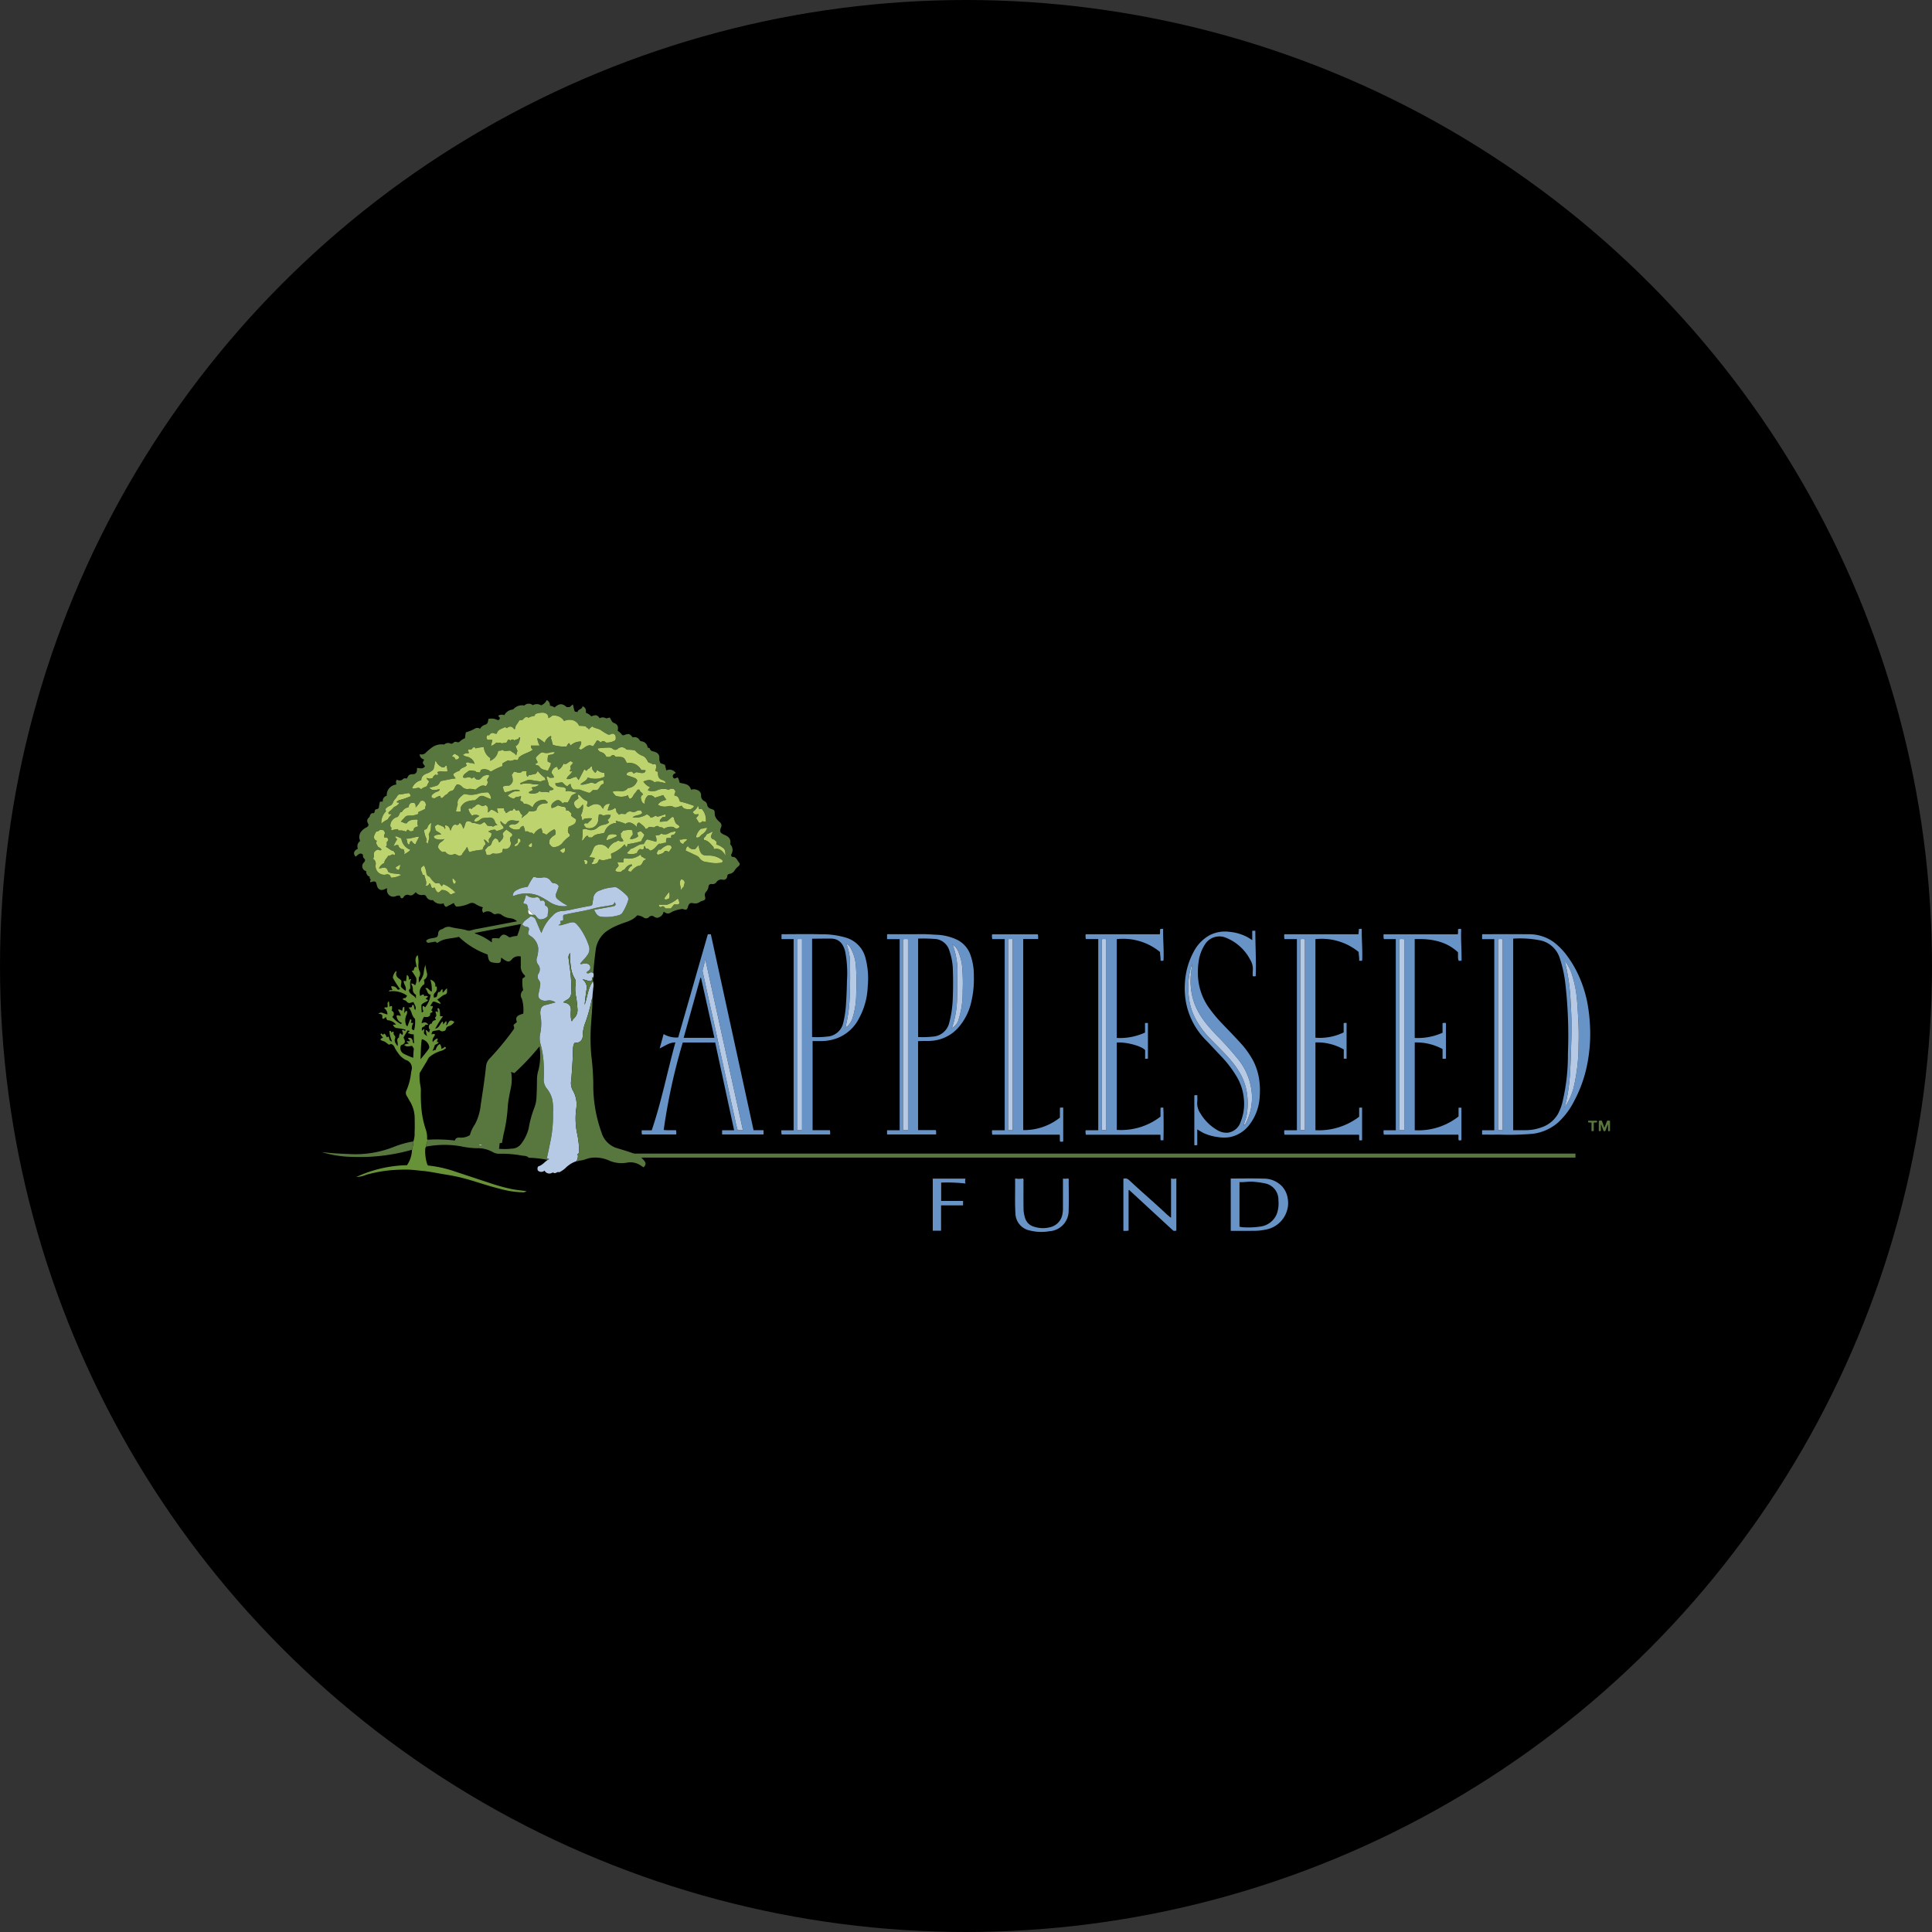 <?xml version='1.0' encoding='utf-8'?>
<svg xmlns="http://www.w3.org/2000/svg" id="Layer_1" data-name="Layer 1" viewBox="0 0 300 300" width="300" height="300"><rect x="0" y="0" width="300" height="300" fill="#333333" stroke="none"/><defs><style>.cls-1{fill:#58773e;}.cls-2{fill:#b6cae5;}.cls-3{fill:#6793c6;}.cls-4{fill:#689237;}.cls-5{fill:#bcd36e;}.cls-6{fill:#f8f8f8;}</style><clipPath id="bz_circular_clip"><circle cx="150.0" cy="150.0" r="150.0" /></clipPath></defs><g clip-path="url(#bz_circular_clip)"><title>APPLX_Mark_Composite_Light</title><rect x="-1.5" y="-1.5" width="303" height="303" /><path class="cls-1" d="M66.869,176.952a23.388,23.388,0,0,1,3.764.149c.127-.421.431-.492.828-.448a2.664,2.664,0,0,0,1.499-.382,5.467,5.467,0,0,1,.805-1.713,8.309,8.309,0,0,0,.88-2.976c.303-2.025.629-4.048.83-6.087a2.099,2.099,0,0,1,.649-1.221,45.828,45.828,0,0,0,3.458-4.178c.311-.425.32-.418.146-.936l.541-.466c-.386-.931.359-1.094.986-1.299a6.351,6.351,0,0,0-.209-2.292,1.006,1.006,0,0,1,.19-1.338,6.207,6.207,0,0,1-.108-1.806c.124-.161.374-.148.408-.398-.016-.032-.029-.099-.069-.128a1.815,1.815,0,0,1-.591-1.574c-.022-.445-.004-.893-.004-1.326a1.348,1.348,0,0,0-1.312.342c-.418.504-.614.543-1.182.211-.184-.108-.349-.248-.522-.373-.024.031-.047.046-.047.063-.023.713-.143.819-.845.746-.965-.101-1.074-.213-1.247-1.308a12.428,12.428,0,0,1-4.465-2.747c-1.112.315-2.341.181-3.31.943a.597.597,0,0,1-.32-.199c-.323.056-.651.105-.976.172-.248.051-.396-.03-.472-.33.461-.45,1.137-.288,1.685-.566a.838.838,0,0,0,.178-.513.685.685,0,0,1,.501-.66.965.965,0,0,0,.31-.141,1.383,1.383,0,0,1,1.303-.175c.799.188,1.624.232,2.417.486.369.118.782-.106,1.174-.179q3.188-.6,6.373-1.213c.045-.009.088-.022.162-.04a1.77,1.77,0,0,0-1.018-.467,2.532,2.532,0,0,1-1.302-.48.966.966,0,0,0-.939-.175.556.556,0,0,1-.517-.12,1.121,1.121,0,0,0-1.452-.065.725.725,0,0,1-.058-.858,4.28,4.28,0,0,1-1.233-.559.937.937,0,0,0-.953.011,5.381,5.381,0,0,1-1.755.43c-.252.048-.39-.109-.583-.557l-1.216.622a.771.771,0,0,1-.358-.573,1.459,1.459,0,0,1-1.669-.496.931.931,0,0,1-1.024-.532.48.48,0,0,0-.515-.275,1.072,1.072,0,0,1-1.118-.423,5.129,5.129,0,0,1-.41.371.648.648,0,0,1-.65.085.639.639,0,0,0-.806.266c-.092.118-.16.259-.348.22-.19-.067-.198-.258-.261-.405a1.207,1.207,0,0,0-.584.067.987.987,0,0,1-1.406-1.05c.001-.032-.004-.064-.013-.175-.394.175-.784.429-1.19.169-.388-.248-.366-.715-.526-1.098-.274-.213-.554-.083-.839.02-.139-.169-.001-.3.049-.45a.309.309,0,0,1-.161-.406l.004-.008a.789.789,0,0,1-.552-.868.783.783,0,0,1-.391-1.326c.233-.249.293-.439.012-.687-.166-.146-.11-.388-.169-.579-.316-.25-.545-.176-1.081.346-.46-.423-.323-.948.328-1.239a.976.976,0,0,1,.355-1.196,1.481,1.481,0,0,1,.015-1.259,2.251,2.251,0,0,1,.964-.854c.281-.163.392-.336.236-.635a.638.638,0,0,1,.142-.889.331.331,0,0,0,.121-.164c.076-.363.26-.586.631-.515a.512.512,0,0,0,.149-.318.311.311,0,0,1,.307-.31.377.377,0,0,0,.353-.39c.028-.248.088-.493.132-.731.145-.107.305-.012.463-.078a.805.805,0,0,1,.613-.885,1.65,1.65,0,0,1,1.493-1.741c-.029-.252-.168-.528.114-.756a.712.712,0,0,0,.934-.111c.163-.151.387-.098.587-.065.321-.646.321-.646,1.201-.694.347-.272.361-.307.375-.952.428.031.898.247,1.234-.263l-.337-.463a.782.782,0,0,1,.232-.548c-.505-.198-.707-.435-.72-.865a.925.925,0,0,0,1.037-.318,9.015,9.015,0,0,1,.791-.658,2.535,2.535,0,0,1,1.984-.516.843.843,0,0,1,.971-.157.394.394,0,0,0,.439-.112.499.499,0,0,1,.567-.119.379.379,0,0,0,.422-.065,2.454,2.454,0,0,1,.835-.532,7.118,7.118,0,0,1,.122-.912,6.115,6.115,0,0,0,1.47-.612.724.724,0,0,1,.734.06,1.3,1.3,0,0,1,.804-.634c.408-.113.438-.512.502-.892a2.038,2.038,0,0,1,1.226.085c.176.067.334.181.48-.034.114-.168.072-.284-.206-.526a.969.969,0,0,1,.968-.106,1.589,1.589,0,0,1,1.253-.871.269.269,0,0,0,.179-.087,1.768,1.768,0,0,1,1.673-.547.972.972,0,0,1,1.315-.053,1.308,1.308,0,0,1,1.299.022,1.559,1.559,0,0,0,.863-.818.896.896,0,0,1,.498.873,1.872,1.872,0,0,1,.723.281c.713-.652,1.213-.666,1.875-.057h.455l.49-.422c.158.368.142.769.334,1.123l.418.06c.044-.492.753-.374.761-.898.437.173.571.435.533,1.023a1.847,1.847,0,0,1,.831.553c.708-.288.96-.235,1.299.283a.987.987,0,0,1,1.009.031l.571-.134c.098.179.188.36.293.532a.721.721,0,0,0,.436.352.764.764,0,0,1,.525.887c-.012.09-.013.181-.021.297a2.466,2.466,0,0,1,.661.608c.073.113.228.08.353.038.736-.25.816-.228,1.317.378a.868.868,0,0,1,1.069.429.384.384,0,0,0,.288.17,1.051,1.051,0,0,1,.946.97l.319.083a.6.6,0,0,0,.523.502c.626.164,1.042.396.978,1.14a1.354,1.354,0,0,0,.186.697l.692.262.204.864a1.173,1.173,0,0,1,1.479.403c-.231.106-.46.2-.47.486a.41.41,0,0,0,.221.364c.216.016.344-.142.537-.151.203.226.201.54.319.816.687.177,1.505.147,1.754,1.076a1.445,1.445,0,0,1,1.101.106.837.837,0,0,1,.465.781.875.875,0,0,0,.518.888.806.806,0,0,1,.426.59.773.773,0,0,0,.582.605c.562.177.584.224.589.834a1.548,1.548,0,0,0,.491.954,2.657,2.657,0,0,0,.299.285.654.654,0,0,1,.194.801c-.265.665-.131.892.531,1.168.76.318,1.02.705.886,1.451a1.267,1.267,0,0,1,.204,1.517.323.323,0,0,0,.094.447l.016.01c.623-.059.77.54,1.09.914.155.181.055.403-.127.542a2.701,2.701,0,0,0-.599.657,1.107,1.107,0,0,1-.77.521.4.4,0,0,0-.376.412.556.556,0,0,1-.596.512q-.023-.002-.047-.006a.904.904,0,0,0-1.041.391.728.728,0,0,1-.706.271.428.428,0,0,0-.513.423,1.418,1.418,0,0,1-.38.788.711.711,0,0,0-.167.667c.119.518.055.592-.46.749a1.415,1.415,0,0,0-.369.177,1.199,1.199,0,0,1-.98.175c-.472-.103-.666.034-.811.497-.172.548-.234.579-.811.406-.022-.007-.046-.023-.065-.018a5.843,5.843,0,0,0-1.522.4c-.661.378-.722.45-1.402.026a1.12,1.12,0,0,1-.631.838.737.737,0,0,1-.81-.036.589.589,0,0,0-.832.042l-.003.004a.631.631,0,0,1-.848.044,2.067,2.067,0,0,0-.987-.318c-.735.883-1.864,1.032-2.846,1.463a8.666,8.666,0,0,0-2.068,1.131,4.326,4.326,0,0,0-1.539,2.928q-.228,1.72-.353,3.45a.466.466,0,0,0-.597-.039.411.411,0,0,1-.484-.03c.095-.179.273-.252.405-.374a.581.581,0,0,0-.183-.995,1.219,1.219,0,0,0-.776-.03c-.13.037-.269.125-.409-.009.362-.459.791-.845,1.111-1.323a1.525,1.525,0,0,0,.232-1.466,10.319,10.319,0,0,0-1.49-2.885c-.68-.804-.741-.911-1.816-.581-.295.091-.595.166-.888.26a1.132,1.132,0,0,1-.52.005l.358-.224a1.703,1.703,0,0,0-.081-.402c.137-.064.314.037.44-.146.088-.238-.067-.538.072-.805,1.531-.382,3.097-.567,4.617-.986.898-.248,1.836-.355,2.756-.519.275-.049.491-.154.53-.482.278.32.222.556-.147.637-.501.111-1.009.189-1.515.281-.487.089-.975.177-1.481.268.25.583.523,1.065,1.197,1.094a6.944,6.944,0,0,0,2.185-.14c.353-.099.756-.139.992-.482a7.817,7.817,0,0,0,.877-1.852.766.766,0,0,0-.212-.844,8.061,8.061,0,0,0-1.432-1.172.578.578,0,0,0-.348-.112,6.591,6.591,0,0,0-2.366.508,1.411,1.411,0,0,0-1.042,1.26c-.012.234-.1.467-.105.708a.387.387,0,0,1-.346.424q-.018.002-.037.002c-.788.134-1.569.304-2.354.455a12.439,12.439,0,0,1-2.02.353,1.888,1.888,0,0,0-1.397.668,6.709,6.709,0,0,0-1.782,2.747c-.082-.166-.14-.271-.186-.381-.235-.556-.464-1.115-.701-1.67a.836.836,0,0,0-.834-.525c-.423.391-1.008.64-1.256,1.225a.872.872,0,0,0,.637.359c.391.077.492.254.358.64a.821.821,0,0,0-.056.517,1.331,1.331,0,0,0,.129.142c.061.052.132.09.197.137a2.61,2.61,0,0,1,1.213,1.867,4.525,4.525,0,0,1-.207,1.52,1.151,1.151,0,0,0,.158,1.015,1.196,1.196,0,0,1,.103,1.437.877.877,0,0,0,.076,1.057.973.973,0,0,1,.165.785,9.771,9.771,0,0,1-.228,1.209c-.225.803.337,1.11.866,1.174a1.936,1.936,0,0,0,.545-.044,1.72,1.72,0,0,1,1.201.301c-.574.153-1.08.295-1.59.421a.916.916,0,0,0-.717.74,2.222,2.222,0,0,0-.028.783,7.415,7.415,0,0,1-.021,2.821,3.519,3.519,0,0,0,.08,1.864,13.257,13.257,0,0,1,.384,2.087,21.035,21.035,0,0,1,.069,3.181,2.197,2.197,0,0,0,.517,1.525,4.204,4.204,0,0,1,.8,1.614,7.704,7.704,0,0,1,.123,2.051,19.946,19.946,0,0,1-.326,4.129c-.2.983-.399,1.966-.613,2.916.073.16.27.055.32.228l-.208.108a15.621,15.621,0,0,0-2.957-.339c-.272-.339-.68-.28-1.031-.339a17.513,17.513,0,0,0-3.483-.284,1.874,1.874,0,0,1-1.018-.244,4.92,4.92,0,0,0-2.599-.618,13.492,13.492,0,0,1-2.514-.318,15.168,15.168,0,0,0-5.256.069c-.031-.378.187-.709.206-1.078l.213.008A.202.202,0,0,0,66.869,176.952Zm16.056-34.916c.218.014.286.209.398.342.175.207.366.414.652.383a1.448,1.448,0,0,0,1.073-.519c-.057-.563.439-1.268-.412-1.654-.003-.712-.136-.843-.744-.713-.042-.354-.257-.599-.605-.554a1.732,1.732,0,0,1-1.605-.381,5.176,5.176,0,0,1-.426,1.227.258.258,0,0,0,.228.178c.323.014.417.221.454.495a3.611,3.611,0,0,0,.085.363C81.933,141.941,82.182,142.105,82.924,142.036Zm1.78-20.869.025.014-.03-.009c.026-.16-.086-.277-.119-.424a4.821,4.821,0,0,1-1.072-1.039l-.285.43-1.198.263c-.055.004.042.21-.14.196a.997.997,0,0,1-.073-.871h-.681c-.427.528-.903.073-1.356.113a1.637,1.637,0,0,1-.33.488,1.907,1.907,0,0,1,.151,1.05,1.181,1.181,0,0,1-.546.608,2.143,2.143,0,0,0-.946.144,1.65,1.65,0,0,0,.281.898,4.754,4.754,0,0,0,1.171-.329c.583-.123.975-.108,1.199.091-.336.107-.705.017-1.009.15a3.227,3.227,0,0,0-.904.588,1.747,1.747,0,0,0,.999.487c.245-.396.715-.2,1.029-.427.132.287-.206.516-.037.796a.522.522,0,0,1,.475.415,1.927,1.927,0,0,1,1.398.599,1.596,1.596,0,0,1,.775-.972,2.117,2.117,0,0,1,1.256-.218c-.052.235.425.157.246.52-.794-.004-1.51.17-1.699,1.093a1.652,1.652,0,0,1-1.138.111c-.225.511-.731.677-1.132,1.102.028-.245.136-.347.078-.511-.312-.13-.293-.557-.576-.734-.141-.003-.248.117-.384.05-.14-.022-.077-.21-.272-.278-.183-.078-.163.223-.325.296-.395-.093-.626.284-.991.394-.037-.155-.073-.313-.216-.362-.054-.135.01-.26-.086-.372H77.197c-.058.261.146.464.12.757a2.603,2.603,0,0,0-.987-.559c-.228.054-.315.303-.58.439.053-.453.133-.878-.322-1.141l-.527.162-.583-.292-.423.116c-.093.332-.535.292-.652.636a.364.364,0,0,0-.515-.004l-.012.012a2.705,2.705,0,0,0,.582,1.022,1.025,1.025,0,0,1,1.127.031c-.287.231-.72.318-.813.804.613.244.893-.308,1.294-.456.268-.031.517-.077.768-.084.333-.009.67-.098.961.21.261.277.21.746.651.915a1.167,1.167,0,0,0-.715.274c-.296-.179-.638-.065-.944-.201a1.217,1.217,0,0,0-.442-.526l-.458.303c-.486.143-.912-.254-1.383-.134a.855.855,0,0,0-.858-.278c-.331.312-.262.794-.548,1.159-.124-.365-.209-.727-.581-.922l-.144.258-.28.091-.206-.111c-.501.094-.571.532-.771.991-.154-.523-.351-.852-.846-.837-.04.191.102.367-.007.544-.151-.049-.084-.239-.205-.302a5.479,5.479,0,0,0-.948-.391l-.392.254a1.747,1.747,0,0,0,.107.666c.264.247.608.343.845.621-.425.087-.873-.021-1.171.364.136.352.418.38.723.433a2.073,2.073,0,0,0,.95-.074,2.168,2.168,0,0,1-.619.529c-.3.228-.48.706-.277.952a1.492,1.492,0,0,0,.612.557.508.508,0,0,1,.442-.027,1.043,1.043,0,0,0,1.397.309c.378.039.704.522,1.163.124.171-.425.592-.722.769-1.221.204.29.197.641.42.811a8.901,8.901,0,0,1,2.022-.361,1.497,1.497,0,0,1,.46-.851c-.004-.28-.205-.471-.26-.744.338.104.488.394.724.58a.282.282,0,0,0,.06-.303.505.505,0,0,1,.152-.531.773.773,0,0,0,.212-.757c-.14-.088-.333-.078-.443-.251a2.187,2.187,0,0,1,.975-.26c.135.007.166.17.295.187a2.574,2.574,0,0,0,1.087-.402c.014-.453-.601-.592-.466-1.129a2.902,2.902,0,0,0,.614.52c.292.042.31-.226.438-.35.573-.553,1.202-.108,1.828-.199a.822.822,0,0,1-.842.539.835.835,0,0,0-.787.292,1.543,1.543,0,0,0,1.717.43l.172-.303.376-.18a1.94,1.94,0,0,1,.273.922.566.566,0,0,1,.727.146.572.572,0,0,1,.637.263,1.962,1.962,0,0,1,1.144-.971,2.651,2.651,0,0,1,.232.789,1.026,1.026,0,0,1,.59.251,4.012,4.012,0,0,1,1.242-.877.768.768,0,0,1,.073.892,2.175,2.175,0,0,0-.831.744l-.048.663a.467.467,0,0,1,.202.206.607.607,0,0,0,.597.269,1.795,1.795,0,0,0,1.179-.569,5.44,5.44,0,0,1,1.036-1.009.316.316,0,0,0,.166-.397c-.414-.321-.282-.744-.167-1.187a5.652,5.652,0,0,0,.793-.37.8.8,0,0,0,.341-.812,3.407,3.407,0,0,1-.726-.501c-.072-.165.058-.273.028-.399-.268-.152-.37-.561-.838-.434.046-.406-.154-.594-.504-.597a3.669,3.669,0,0,1-.783-.21,2.571,2.571,0,0,1-.951.429c-.149-.468-.007-.724.57-1.097.526-.34.844.004,1.134.375l.286-.198a1.337,1.337,0,0,0,.511.04,8.272,8.272,0,0,0,.508-.925c.16-.326.582-.335.899-.61-.655-.047-1.169-.382-1.734-.189-.055-.182.09-.195.063-.323a.63.63,0,0,0-.55-.34,3.583,3.583,0,0,1-.68-.073c-.241-.061-.451-.191-.432-.515l1.019-.155c.324.172.486.531.846.624a1.381,1.381,0,0,1,.469-.382c.094.321.108.688.527.901h.909c.571.2.982.351,1.399.487a.318.318,0,0,0,.315-.1c.114-.109.229-.216.335-.316h.626c.478-.224.453-.9,1.024-.952a1.575,1.575,0,0,0-.043-.619c-.086.02-.151.035-.216.052a1.913,1.913,0,0,0-.833.417c-.292.262-.603-.19-.938-.04a3.741,3.741,0,0,1-.726.196,1.502,1.502,0,0,1-.846.073c.384-.418.969-.53,1.153-1.09a3.335,3.335,0,0,0,2.637-.132l-.075-.582a1.786,1.786,0,0,1-1.102-.462c-.096.176-.119.376-.317.44-.265-.281-.555-.546-.468-.996-.316.015-.347.404-.603.372-.14.106-.122.328-.357.296-.103-.01-.058-.231-.269-.184l-.864,1.653-.354-.5c-.527.016-.95.467-1.498.327.101-.536.739-.696.873-1.275-.158.065-.249.172-.363.081-.079-.167.131-.233.118-.446l-.07-.341a3.25,3.25,0,0,0,.467-.593c-.208.022-.252-.157-.392-.179-.416.039-.627.645-1.115.36-.259.554-.557.886-.835.95-.099-.324-.099-.324-.234-.462a1.208,1.208,0,0,0-.82.904c.086.275.403.443.367.795-.197.003-.38.036-.576.022-.205-.014-.305-.319-.55-.177.081.468.299.894.342,1.278.201.343.566.383.75.647-.164.282-.485.088-.676.297-.057.052.04.186-.053.242-.493-.233-1.039.059-1.492-.213l-.212.223a1.951,1.951,0,0,1-1.433.053c.095-.341.595-.213.635-.586-.035-.088-.182-.094-.184-.235.346-.173.842-.048,1.134-.51a4.859,4.859,0,0,1-.924-.01,3.242,3.242,0,0,0-1.923.016c-.09-.197.034-.224.122-.261.327-.137.656-.268.985-.4a.766.766,0,0,1,.399-.045,13.552,13.552,0,0,0,1.667.255,1.045,1.045,0,0,1,.703-.173ZM76.253,115.835a2.082,2.082,0,0,0,.822-.533c.258.163.579-.077.841.155.238-.123.526-.02.754-.176.128-.13.121-.352.302-.439.127.003.174.174.361.107a.315.315,0,0,1,.504.026l.656-.248c.109-.04.021-.301.275-.202-.119.507-.123,1.062-.717,1.339l.308.773c-.139.167-.097.412-.225.664-.208-.387-.613-.452-.842-.718-.444-.097-.912.22-1.3-.169-.164.223-.423.099-.653.226a1.935,1.935,0,0,1-1.205,1.493c-.096-.146.077-.255-.015-.426a2.164,2.164,0,0,1-.987-1.695,6.749,6.749,0,0,0-1.284.199c-.111-.041-.06-.173-.163-.185-.3-.033-.337.329-.613.385-.14-.038-.328-.121-.425.144.032.139.247.263.06.463-.297-.159-.532.028-.832.178.313.342.774.267,1.091.487a1.441,1.441,0,0,1,.724.976c-.341-.289-.731-.065-1.008-.305-.136.068-.296.05-.363.213-.005.12.206.168.109.337-.309.313-.879.3-1.086.784a2.435,2.435,0,0,0-.968.519c.005.262.203.396.366.669-.785.081-1.504.271-2.276.404-.228.223-.336.668-.706.735a8.292,8.292,0,0,1-1.097.295c.48.621,1.07.304,1.62.249a.438.438,0,0,1-.334.346,2.087,2.087,0,0,0-.931.61.657.657,0,0,0,.029.382l.45.078a2.523,2.523,0,0,1,.867-.393c.003.219.062.369.301.337a2.016,2.016,0,0,0,.338-.31c.168-.197.436-.242.57-.444a.753.753,0,0,1,.496-.337.644.644,0,0,0,.495-.427,2.535,2.535,0,0,1,.396-.598,1.159,1.159,0,0,1,.699.271,1.162,1.162,0,0,0,1.181.428,2.918,2.918,0,0,1,.961.13c.506-.321.944-.87,1.628-.546a1.124,1.124,0,0,0,.323-.614l-.113-.333c.07-.282.342-.446.324-.736a1.129,1.129,0,0,0-1.16.336c-.382.485-.841.468-1.156-.06l-.433.213c-.372-.485-.89.091-1.312-.186.03-.467.44-.634.732-.884.351-.301.76-.113,1.167-.087l.201.182.534.042c.075-.137.062-.314.162-.413a1.436,1.436,0,0,1,1.503.295,10.821,10.821,0,0,1,1.824-.88v-.404a5.961,5.961,0,0,1,.9-.487c.461.294.916-.263,1.357-.015.219-.082.216-.261.26-.397.622-.621,1.53-.714,2.223-1.251a.584.584,0,0,1-.313-.622h1.354a3.013,3.013,0,0,1-.377-1.166c.471.118.761.486,1.16.708a1.706,1.706,0,0,1,.941-1.043c.136.154.002.286.025.441.176.264.153.617.307.952a6.053,6.053,0,0,0,2.113.25,1.594,1.594,0,0,1,.36-.531c.164.084.15.272.289.365a2.194,2.194,0,0,1,1.619-.605c.064.415-.197.738-.367,1.099a.896.896,0,0,0,.345.16c.625-.287,1.064-.984,1.851-.511a6.526,6.526,0,0,0,.614-.923.654.654,0,0,1,.561.36.491.491,0,0,1,.821-.035,2.374,2.374,0,0,0,1.481-.361,1.031,1.031,0,0,0-.011-.775l-.241-.226a.72.72,0,0,0-.418.048.591.591,0,0,1-.644-.024,8.555,8.555,0,0,1-.887-.556c-.427-.307-.996-.286-1.416-.621-.152.187-.367.256-.487.514-.092-.306-.421-.265-.471-.513a6.995,6.995,0,0,0-1.05-.087,1.527,1.527,0,0,0-1.013-.875,1.916,1.916,0,0,0-1.318.139,1.789,1.789,0,0,0-1.884-.82,1.649,1.649,0,0,1-.559.362c.026-.577-.364-.781-.792-.845a3.064,3.064,0,0,0-1.244.22l-.101.276a2.799,2.799,0,0,0-.976.302c-.266-.257-.484-.077-.68.102-.156.143-.26.357-.536.239a.374.374,0,0,0-.254.173c-.19.384-.559.677-.583,1.149-.003.051-.034.111-.136.113-.309-.452-.7-.556-1.112-.18-.171-.015-.233-.152-.352-.141-.487.272-1.111.358-1.242.997-.275.085-.452-.12-.672-.106a.643.643,0,0,0-.513.381c-.082-.009-.17-.074-.265-.005a.46.46,0,0,0,.03.706h.691c.053.333-.173.602-.16.948Zm3.108,50.605a6.296,6.296,0,0,1-.008,2.347c-.189.953-.403,1.906-.497,2.87a23.911,23.911,0,0,1-.549,4.003c-.161.592-.242,1.205-.36,1.807l-.369.06a6.345,6.345,0,0,1-.093.857,9.878,9.878,0,0,0,1.96-.022,1.844,1.844,0,0,0,1.395-.641,6.593,6.593,0,0,0,1.248-2.492,16.534,16.534,0,0,1,.875-3.199,5.183,5.183,0,0,0,.348-1.742c.043-.835.061-1.672.071-2.508a5.119,5.119,0,0,1,.251-1.692,9.356,9.356,0,0,0,.138-3.606,37.329,37.329,0,0,1-3.909,4.155Zm20.485-43.053a.532.532,0,0,0-.312.655c.095.301.136.681.603.783a1.429,1.429,0,0,1,.5-1.303.981.981,0,0,1,1.045.354l1.311-.417a2.98,2.98,0,0,0,.49.707c-.503.184-1.042.265-1.314.812a2.115,2.115,0,0,0,1.571.213,1.112,1.112,0,0,1,.866.115.646.646,0,0,0,.466.05c.268-.064.528-.165.789-.25.297.644.875.519,1.407.54.174-.146.44-.198.502-.51a16.765,16.765,0,0,0-2.186-.681c-.288-.782-.288-.782-.839-.932-.088-.268.236-.48.077-.789l-.244-.254c-.253-.006-.507-.064-.725.172a2.306,2.306,0,0,0-1.91.109,2.092,2.092,0,0,1-1.317-.023c-.007-.265.236-.308.323-.505a2.231,2.231,0,0,1-1.045-.872c.651-.277,1.204-.383,1.723.113.569-.235,1.146.048,1.78.125-.16-.475-.602-.438-.873-.63-.405-.288-.343-.742-.388-1.126-.133-.08-.276-.02-.356-.165.051-.33.21-.685-.01-1.046l-.432.061c-.173-.208-.464-.197-.678-.327-.237-.416-.445-.866-.922-1.013a2.802,2.802,0,0,1-1.1-.776,1.086,1.086,0,0,0-.1-.078,6.662,6.662,0,0,0-1.001-.088.499.499,0,0,1-.325-.084.913.913,0,0,0-1.289-.055.577.577,0,0,1-.755.032.962.962,0,0,0-.527-.227,13.518,13.518,0,0,0-1.866.145.834.834,0,0,0,.563.568,1.111,1.111,0,0,1,.779.712c.269.036.547.095.725-.072.317-.296.533-.197.729.087,1.297.013,1.297.013,1.756.978a2.079,2.079,0,0,1,2.227,1.046c.273.093.486-.004.681.081-.057.444-.434.514-1.366.273a1.226,1.226,0,0,0-.467.231l-.273-.31a1.07,1.07,0,0,0-.78.234.431.431,0,0,0-.031.323c1.444.478,1.444.478,1.63.831a1.582,1.582,0,0,1-1.451,1.161,1.276,1.276,0,0,1-1.31.471,2.919,2.919,0,0,0-1.053.083c.05.295.306.422.389.611a2.428,2.428,0,0,0,1.987-.051c.089.278.086.514.36.558a1.003,1.003,0,0,0,.442-.463c.129-.316.429-.495.565-.802a.302.302,0,0,1,.403-.14l.026.014C99.345,122.981,99.752,123.048,99.845,123.387Zm-4.243,4.07a6.464,6.464,0,0,1,1.528.48.856.856,0,0,1,.908-.138,1.729,1.729,0,0,1,.808.614c.085-.291.017-.605.402-.685.343.305.791.524.995.991.252.009.37-.185.53-.301a1.177,1.177,0,0,1,.412.014c.179.037.399.09.534-.025a.413.413,0,0,1,.677.067c.272-.088.482.058.728.215a2.013,2.013,0,0,1,1.463-.267.814.814,0,0,0,.517.254.89.89,0,0,0,.428-.269c-.092-.336-.474-.345-.599-.612a2.173,2.173,0,0,1-.287-.804.382.382,0,0,0-.266-.148l-.763.643a7.525,7.525,0,0,1-1.144.119c-.072-.378.273-.487.377-.703.177-.062.339.015.475-.092a.364.364,0,0,0-.004-.35c-.425.082-.817.303-1.266.351-.092-.043-.165-.156-.332-.134a1.055,1.055,0,0,1-.735.263c-.06-.267-.316-.331-.518-.513a3.22,3.22,0,0,1-2.236.494c.415-.397,1.061-.228,1.48-.658.002-.149-.118-.263-.193-.4a.92.92,0,0,0-.643.063.919.919,0,0,1-.791.126.73.73,0,0,0-.908.336c-.374.073-.737-.162-1.045.128l-.391-.419c-.073-.208-.032-.48-.233-.665a1.533,1.533,0,0,1-1.145.388,4.293,4.293,0,0,1,.359-.988.889.889,0,0,0-1.046.697q-.008.04-.012.081l-.425-.53c-.74-.471-1.304-.096-1.866.214a.422.422,0,0,1-.26-.189,3.623,3.623,0,0,0,.141-.683,2.123,2.123,0,0,1-.917-.578c-.177-.148-.29-.413-.561-.451a.517.517,0,0,0,.067.523c-.234.304-.681.397-.718.806a1.065,1.065,0,0,0,.538.858c.417-.028.559-.404.858-.656a2.859,2.859,0,0,1-.341,1.689c.181.226.144.556.289.856l.192-.299a3.524,3.524,0,0,1,1.27-.086c-.169.35-.487.491-.67.767l-.436-.022-.192.237.331.437a1.387,1.387,0,0,0,1.937-1.326c.021-.226.059-.449.09-.681a.569.569,0,0,1,.638.17,2.623,2.623,0,0,1,1.195-.109,1.006,1.006,0,0,1-.473.733c.001.196.209.252.194.442a1.84,1.84,0,0,1-.726.326,1.901,1.901,0,0,0-.973.401,1.521,1.521,0,0,1-1.674.328,1.075,1.075,0,0,0-.705.025,7.657,7.657,0,0,1-.121,1.728c.421-.162.451-.664.882-.777l.206.281h.514c.493-.652,1.291-.484,1.912-.744a1.982,1.982,0,0,1,1.862-1.508Zm-7.43,13.211c-.109-.067-.164-.103-.221-.136a8.081,8.081,0,0,1-1.337-.889.749.749,0,0,1-.254-.914c.143-.359.268-.725.402-1.091a.772.772,0,0,0-.664-.481.621.621,0,0,1-.561-.325,1.238,1.238,0,0,0-1.365-.559,2.02,2.02,0,0,1-.98-.046.588.588,0,0,0-.394-.016,9.19,9.19,0,0,0-.855,1.473c-.123.025-.255.056-.389.08a3.886,3.886,0,0,0-1.409.495.967.967,0,0,0-.528.843.261.261,0,0,0,.062.011c.11-.028.222-.052.33-.086a5.209,5.209,0,0,1,3.586.047,12.465,12.465,0,0,1,1.695.96A4.067,4.067,0,0,0,88.173,140.669Zm3.702-6.507a1.352,1.352,0,0,0,.7-.079c.323-.112.3-.462.497-.643.66.319,1.248-.061,1.855-.128.076-.283-.105-.541-.017-.774a5.126,5.126,0,0,0,2.057-1.414c.189.121.118.35.321.37.168-.076.1-.267.177-.418a13.313,13.313,0,0,0,2.159-.475c.034-.38.377-.636.429-1.015l-.559-.549-.526.236c-.045.219.143.39.109.608a2.058,2.058,0,0,1-1.214.419c-.004-.346.28-.487.399-.728a3.102,3.102,0,0,0-.088-.668,3.754,3.754,0,0,0-1.461.1,1.111,1.111,0,0,1-.339.398l.057.605a1.6,1.6,0,0,1,.36.565c-.29.215-.551.006-.825-.047-.177.097-.335.243-.496.237a2.273,2.273,0,0,0-1.022,1.031,1.523,1.523,0,0,0-2.057-.436c-.405.499-.409,1.204-.917,1.664.334.178.655.089.919.234-.023.138-.194.089-.228.249C92.237,133.751,91.924,133.885,91.875,134.162Zm-33.348-3.595c-.259.38.035.634.153.903.207.158.451.232.553.486-.224.204-.416-.049-.583-.027-.455.17-.684.444-.585.927a.692.692,0,0,1-.153.487.898.898,0,0,1,.414.959,1.341,1.341,0,0,0,1.635,1.497.656.656,0,0,1,.538.074c.139.145.129.322.28.423a3.643,3.643,0,0,0,1.554-.452c-.697-.285-1.446-.08-2.054-.466l-.144-.395c-.349-.458-.813-.154-1.288-.133a1.614,1.614,0,0,1,.842-.851c-.019-.471.404-.719.591-1.116.274.052.465-.167.727-.216l.272.123c.195-.298-.075-.446-.158-.639-.491-.077-.78-.475-1.238-.678.332-.199.11-.494.203-.739a.752.752,0,0,0,.226-.351l-.187-.323-.459-.032c-.109-.277.107-.491.102-.737a1.246,1.246,0,0,0-.227-.379,1.897,1.897,0,0,0-.601-.018.63.63,0,0,1-.487.218C57.926,129.801,57.945,130.372,58.527,130.566Zm5.715-1.644c-.042-.466.376-.477.686-.627a1.201,1.201,0,0,1-.06-.836c.054-.123-.068-.201-.187-.213-.591.02-1.18.044-1.517.579-.41.097-.631-.233-.919-.229a2.508,2.508,0,0,1,.324-.38c.218-.171.336-.466.636-.532.358-.079.72.019,1.098-.094a4.18,4.18,0,0,0,.673-.218c.018-.106-.065-.192-.004-.283a9.427,9.427,0,0,0,1.062-.503.972.972,0,0,1,.137-.598c-.16-.601-.362-.744-.857-.622a4.869,4.869,0,0,1-.764,1.01c.006-.314-.003-.542-.218-.695h-.45c-.381.082-.358.423-.47.679a1.344,1.344,0,0,0-1.001.716c-.104.066-.214.012-.269.085-.063.128-.117.242-.173.355-.081.163-.146.325-.367.368a1.428,1.428,0,0,0-.992,1.212c.002.173.001.348.188.426-.023.149-.131.28.018.407a4.745,4.745,0,0,1,.959-.185l.124.229a1.989,1.989,0,0,1,1.137.164c.132-.109.143-.267.271-.292.188-0.0.244.173.317.213A.651.651,0,0,0,64.242,128.923Zm13.268,16.798c.446-.703.749-.764,1.412-.283a.361.361,0,0,0,.348.092,3.322,3.322,0,0,1,1.029-.195,11.773,11.773,0,0,0,.589-1.848l-7.126,1.377-.01.089a8.899,8.899,0,0,1,1.336.563,10.8,10.8,0,0,1,1.279.821c.045-.239-.071-.457.1-.646A4.448,4.448,0,0,1,77.509,145.72Zm-1.967-13.015c.116.102.237.06.362.064.293.009.506-.308.767-.236a1.916,1.916,0,0,0,1.304-.208c.076-.171.034-.384.163-.542a.873.873,0,0,0,1.148-1.073,1.201,1.201,0,0,1-.069-.673c.33-.17.434-.441.218-.628-.252-.218-.535-.401-.819-.61-.206.248-.493.405-.578.702.347.622-.207.895-.44,1.281-.261-.026-.167-.279-.292-.405-.387-.286-.482-.269-.782.133-.188.253-.162.621-.489.838-.338.032-.455.39-.716.615ZM99.937,131.076c-.79-.077-1.308.614-2.062.748-.077.281-.407.38-.534.687a2.024,2.024,0,0,0,1.573-.071,1.04,1.04,0,0,1,.416-.585c.225-.042.5.18.61-.062.081-.188-.006-.331.135-.433l.236.399a.672.672,0,0,1,.618.336c.678-.113.943-.73,1.426-1.092.362.109.681-.193,1.039-.113.088-.26-.039-.533.142-.751l.682-.031c.065-.143-.078-.233.018-.354.09-.159.306-.073.464-.183.076-.13.247-.234.217-.464a2.783,2.783,0,0,0-1.005.239,1.156,1.156,0,0,1-1.257.071c-.206.348-.598.225-.91.363a1.133,1.133,0,0,1,.151.931l-1.387-.374C100.198,130.493,100.144,130.832,99.937,131.076ZM67.282,119.498a2.912,2.912,0,0,1-.915.58c-.487.162-.939.419-.955,1.074a1.956,1.956,0,0,0-1.428,1.273c.396.121.75-.136,1.116-.077.121.033.167.199.346.174.219-.244.577-.279.878-.476-.021-.275.295-.442.275-.719-.088-.202-.354-.261-.336-.551a.979.979,0,0,0,.977-.003c-.023-.252.226-.322.333-.477.157-.015.286.102.405.02.172-.179-.098-.26-.06-.425.492-.238,1.045.027,1.579-.127l-.121-.832c-.259-.108-.252.177-.433.224h-.267a1.942,1.942,0,0,1-1.027-1.076c-.2.448-.154.934-.366,1.418ZM99.043,134.468c.447.03.68-.353.84-.754.149-.16.375-.161.433-.408-.295.046-.428-.242-.654-.249-.12-.091-.051-.252-.241-.334a2.949,2.949,0,0,1-2.486.522.8.8,0,0,0-.121.641,2.102,2.102,0,0,1-.928-.036c-.005.225.142.379.174.56-.131.31-.501.462-.51.814a1.005,1.005,0,0,0,.982.088c.091-.238.424-.208.54-.421a1.443,1.443,0,0,1,.975-.672c.098.075.093.158.031.28-.307.07-.391.383-.574.609.09.226.274.234.483.247A2.87,2.87,0,0,1,99.043,134.468Zm7.425-2.389c.398.184.766.336,1.117.521.36.189.798.295,1.032.639a1.413,1.413,0,0,0,.978.605c.179.035.364.041.541.083a5.061,5.061,0,0,0,1.771.05.339.339,0,0,0,.33-.24.404.404,0,0,0-.207-.268,3.219,3.219,0,0,0-1.911-.621c-.984.029-1.334-.108-1.586-1.28-.021-.1.029-.232-.11-.295l-.453.548a.963.963,0,0,1-1.126-.43C106.523,131.552,106.503,131.81,106.468,132.079Zm-35.676,6.6a5.244,5.244,0,0,0-1.896-1.364c-.179-.026-.165.218-.306.305l-.358-.458h-.591a3.473,3.473,0,0,1-.925-1.025.613.613,0,0,1-.506-.59,3.35,3.35,0,0,0-.359-1.144,1.33,1.33,0,0,0-.466.353c-.137.437.22.724.208,1.046.11.133.214.006.303.096.086.549.48,1.063.172,1.7a1.016,1.016,0,0,0,.468-.159c.084-.07.025-.243.196-.259.233.179.121.564.406.716.128.032.232-.112.407-.03a1.02,1.02,0,0,0,.489.735,1.126,1.126,0,0,0,.516-.399,1.515,1.515,0,0,1,1.347.659c.321.096.516-.294.895-.181Zm.773-12.709c-.013-.294-.094-.585.102-.816a1.739,1.739,0,0,1,.995-.727,2.9,2.9,0,0,1,1.054-.142,6.067,6.067,0,0,0,.558-.43.749.749,0,0,1,.901-.194c.331.147.67.278,1.058.437a1.248,1.248,0,0,0-.461-1.062,5.714,5.714,0,0,0-1.396.171,3.683,3.683,0,0,1-1.784.17,1.184,1.184,0,0,0-.56-.061c-.068.051-.153.109-.231.175-.429.361-.856.721-.735,1.38.015.081-.041.175-.064.264-.069.275-.138.549-.209.832a.908.908,0,0,0,.772.004Zm13.548-6.276c.093-.439.477-.752.413-1.228L85.057,118.279a2.298,2.298,0,0,1,.081-1.006c.354-.123.791-.02,1.033-.45a1.269,1.269,0,0,0-.681.007,1.856,1.856,0,0,1-1.139.031.419.419,0,0,0-.42.077,3.47,3.47,0,0,0-.732.719c-.016.308.272.477.269.756-.098.13-.296.136-.368.302.207.139.514.097.656.321C84.074,119.534,84.605,119.545,85.112,119.694Zm-24.751,6.678a.317.317,0,0,1-.013-.262,5.395,5.395,0,0,0,.854-.817,1.465,1.465,0,0,0,.781-.583c-.119-.168-.302-.033-.402-.179l.311-.255a11.942,11.942,0,0,0,1.886-.644.69.69,0,0,0-.283-.487c-.47.049-.935.176-1.414.2a.497.497,0,0,0-.371.215c-.176.395-.564.644-.694,1.066a.81.81,0,0,1-.512.502,1.556,1.556,0,0,0-.647.498l.067.365a2.503,2.503,0,0,0-.712,1.9,4.362,4.362,0,0,1,.996-.658,2.706,2.706,0,0,1,.593-.749C60.671,126.325,60.495,126.48,60.361,126.372Zm52.318,6.523c-.088-.387.042-.836-.332-1.169a3.61,3.61,0,0,0-1.129-.612l.062-.403c-.221-.15-.364-.411-.66-.407l-.226-.298c-.033-.318.22-.529.271-.885l-.952.443a1.166,1.166,0,0,1-.422.545.435.435,0,0,0,.06.327c.624.095.991.622,1.456,1.116.017.041-.052.169.083.298C111.783,131.639,112.257,132.193,112.679,132.895Zm-3.619-5.372.535.1a2.467,2.467,0,0,0-.633-2.017c-.139-.04-.266.104-.428-.001l-.141-.536a1.987,1.987,0,0,1-.828.982,1.017,1.017,0,0,0,.293.397,2.787,2.787,0,0,0,.622-.021c.001.297-.315.377-.374.65l.456.705A.678.678,0,0,0,109.061,127.523Zm-46.745,2.648c-.339-.084-.594-.321-.933-.315-.04.269.231.312.263.502a7.43,7.43,0,0,0-.548,1.04c.292-.112.502-.275.767-.129l.08.27c.12.101.231.195.343.289.142.028.301-.006.428.116.008.212.188.407-.001.723a2.97,2.97,0,0,0,1.02-.708A2.169,2.169,0,0,1,62.316,130.171Zm41.016,10.889h.842l.488-.602c.294-.068.612.121.835-.199a1.662,1.662,0,0,0-.248-.748,4.932,4.932,0,0,1-1.672.97H102.294a.398.398,0,0,0,.252.382l.355-.143C103.121,140.744,103.21,140.917,103.331,141.06Zm.364-9.833a2.829,2.829,0,0,0-1.098.689l-.365.019-.252.506a.358.358,0,0,0,.204.291c.382-.145.837-.169,1.06-.599.234-.066.417.118.649.112l.42-.602-.106-.3a.848.848,0,0,0-.512-.118Zm-37.258-.194c.079-.487.311-.895.152-1.356a.414.414,0,0,1,.095-.353c.31-.479.185-1.035.295-1.557a1.154,1.154,0,0,0-.57.622.58.58,0,0,1-.57.45,3.616,3.616,0,0,0,.355,1.335c.073.194.109.363-.074.527ZM65.092,129.916c-.711-.004-1.32.362-2.028.302.231.288.062.709.399.936.283-.083.051-.577.475-.545.139.189.25.445.584.473.121-.404.392-.733.57-1.167Zm42.972.112a.608.608,0,0,0,.706-.241,2.263,2.263,0,0,1,.358-.299,1.695,1.695,0,0,0,.683-.933c-.359-.058-.657.164-.971.127A2.273,2.273,0,0,0,108.064,130.027Zm-13.916.463a8.459,8.459,0,0,0,1.634-.646.445.445,0,0,0-.08-.218,1.59,1.59,0,0,0-1.235.056,2.107,2.107,0,0,0-.318.808Zm11.927,6.142a.506.506,0,0,0-.305-.087c-.474.543.055,1.089-.098,1.72.219-.227.286-.453.497-.551-.019-.363.391-.744-.094-1.082ZM70.591,117.644l.106.259a.442.442,0,0,0,.598-.306l-.135-.276c-.212-.022-.36-.204-.569-.278a1.694,1.694,0,0,0-.396.339C70.274,117.553,70.45,117.512,70.591,117.644Zm36.12,12.75c-.401-.339-.796.121-1.183-.059a.644.644,0,0,0,.565.714l.032.003C106.181,130.721,106.528,130.648,106.711,130.393Zm-3.593,9.147c.318.295.535.03.782-.028a1.385,1.385,0,0,0-.017-.977A8.358,8.358,0,0,0,103.118,139.54Zm-23.208-8.151c.593.089.593-.505.925-.706.015-.261-.04-.469-.357-.482-.167.207-.058.455-.131.661C80.166,131.011,79.884,131.071,79.911,131.389Zm7.851.263a1.629,1.629,0,0,0-.877.5c.257.027.329.221.476.316C87.859,132.385,87.671,131.958,87.762,131.653Zm-25.603,2.611a3.246,3.246,0,0,0-.722.424.449.449,0,0,0,.504.387l.003-0A2.118,2.118,0,0,0,62.159,134.264Zm8.603,2.52c-.211-.058-.225-.365-.507-.36a1.12,1.12,0,0,0,.242.837c.245-.054.306-.21.265-.477Zm20.281-2.542c.211-.231.307-.439.032-.663-.138.004-.27-.094-.45-.032.065.186.234.343.152.561Zm-8.723-2.682c.103-.039.222-.034.311-.132-.023-.171.046-.353-.049-.53a.837.837,0,0,0-.543.515C82.172,131.41,82.229,131.511,82.319,131.559Zm-7.31,46.337c-.271-.179-.469-.248-.724-.08Z" /><path class="cls-2" d="M85.043,180.119l.208-.108c-.05-.173-.248-.069-.32-.228.214-.95.413-1.933.613-2.916a19.946,19.946,0,0,0,.326-4.129,7.704,7.704,0,0,0-.123-2.051,4.204,4.204,0,0,0-.8-1.614,2.197,2.197,0,0,1-.517-1.525,21.035,21.035,0,0,0-.069-3.181,13.257,13.257,0,0,0-.384-2.087,3.52,3.52,0,0,1-.08-1.864,7.415,7.415,0,0,0,.021-2.821,2.222,2.222,0,0,1,.028-.783.916.916,0,0,1,.717-.74c.51-.126,1.016-.268,1.59-.421a1.72,1.72,0,0,0-1.201-.301,1.937,1.937,0,0,1-.545.044c-.53-.065-1.091-.372-.866-1.174a9.769,9.769,0,0,0,.228-1.209.973.973,0,0,0-.165-.785.877.877,0,0,1-.076-1.057,1.196,1.196,0,0,0-.103-1.437,1.151,1.151,0,0,1-.158-1.015,4.525,4.525,0,0,0,.207-1.52,2.61,2.61,0,0,0-1.213-1.867c-.065-.047-.136-.086-.197-.137a1.331,1.331,0,0,1-.129-.142.821.821,0,0,1,.056-.517c.135-.385.034-.563-.358-.64a.872.872,0,0,1-.637-.359c.248-.584.833-.833,1.256-1.225a.836.836,0,0,1,.834.525c.237.555.466,1.114.701,1.67.047.11.105.215.186.381a6.709,6.709,0,0,1,1.782-2.747,1.888,1.888,0,0,1,1.397-.668,12.441,12.441,0,0,0,2.021-.353c.785-.151,1.567-.321,2.354-.455a.387.387,0,0,0,.385-.389q-0-.019-.002-.037c.005-.241.092-.474.105-.708a1.411,1.411,0,0,1,1.042-1.26,6.591,6.591,0,0,1,2.366-.508.578.578,0,0,1,.348.112,8.061,8.061,0,0,1,1.432,1.172.766.766,0,0,1,.212.844,7.816,7.816,0,0,1-.877,1.852c-.235.343-.639.383-.992.482a6.944,6.944,0,0,1-2.185.14c-.674-.028-.947-.511-1.197-1.094.506-.092.994-.18,1.481-.268.505-.092,1.013-.17,1.515-.281.369-.081.425-.317.147-.637-.038.329-.254.433-.53.482-.921.164-1.858.271-2.756.519-1.52.419-3.086.604-4.617.986-.139.267.016.567-.072.805-.127.183-.303.082-.44.146a1.703,1.703,0,0,1,.081.402l-.358.224a1.132,1.132,0,0,0,.52-.005c.294-.095.593-.17.888-.26,1.074-.33,1.136-.223,1.816.581a10.318,10.318,0,0,1,1.49,2.885,1.525,1.525,0,0,1-.232,1.466c-.32.478-.75.864-1.111,1.323.14.133.279.046.409.009a1.219,1.219,0,0,1,.776.03.581.581,0,0,1,.183.995c-.132.121-.31.195-.405.374a.411.411,0,0,0,.484.03.466.466,0,0,1,.597.039c.134.287-.006.557-.049.833-.04-.061.047-.202-.117-.189-.033.614-.156.697-.742.512a2.603,2.603,0,0,0-.771-.182,1.544,1.544,0,0,1,.602,1.689c-.115.752-.189,1.511-.281,2.266.467-1.216.489-2.585,1.299-3.678a2.032,2.032,0,0,1,.048,1.031c-.039.505-.116,1.008-.129,1.516-.043.14-.096.277-.127.42a26.747,26.747,0,0,1-.917,3.332,6.191,6.191,0,0,0-.467,2.191,1.002,1.002,0,0,1-.909,1.065,3.381,3.381,0,0,1-.371.026,1.923,1.923,0,0,0-.213.765c-.033.72-.044,1.442-.085,2.161-.052.936-.121,1.871-.189,2.807a2.384,2.384,0,0,0,.21,1.59,4.321,4.321,0,0,1,.559,2.871,11.73,11.73,0,0,0,.088,3.65,14.44,14.44,0,0,1,.369,3.227c-.078.118-.214.11-.258.238.161.363-.032.694-.132,1.037a4.402,4.402,0,0,0-1.784,1.123,4.189,4.189,0,0,1-.926.616c-.257-.138-.445.14-.724.136l-.304-.104a.851.851,0,0,1-1.253-.287.77.77,0,0,1-.818.125.393.393,0,0,1-.276-.356c-.006-.193.019-.404.216-.465C84.244,180.905,84.572,180.414,85.043,180.119Zm3.519-32.138a.897.897,0,0,0-.27.866c.075.588.141,1.179.232,1.763a18.164,18.164,0,0,1,.156,3.493,1.153,1.153,0,0,1-.699,1.178,2.943,2.943,0,0,0-.521.364c.797.121,1.265.446,1.179,1.324a7.019,7.019,0,0,0-.006.825,2.385,2.385,0,0,0,.163.808,1.376,1.376,0,0,1,.319-.461,1.789,1.789,0,0,0,.559-1.426c-.045-.603-.095-1.206-.192-1.805a5.838,5.838,0,0,1-.106-2.11,1.144,1.144,0,0,0-.157-.894,4.54,4.54,0,0,1-.589-1.913A8.612,8.612,0,0,1,88.562,147.981Z" /><path class="cls-1" d="M89.548,180.292c.1-.343.293-.675.132-1.037.044-.128.179-.12.258-.238a14.441,14.441,0,0,0-.369-3.227,11.73,11.73,0,0,1-.088-3.65,4.321,4.321,0,0,0-.559-2.871,2.384,2.384,0,0,1-.21-1.59c.068-.935.137-1.87.189-2.807.04-.72.052-1.441.085-2.161a1.923,1.923,0,0,1,.213-.765,3.383,3.383,0,0,0,.371-.026,1.002,1.002,0,0,0,.909-1.065,6.191,6.191,0,0,1,.467-2.191,26.747,26.747,0,0,0,.917-3.332c.031-.142.084-.28.127-.42.025,1.446-.129,2.883-.228,4.323a31.188,31.188,0,0,0,.056,4.67,38.853,38.853,0,0,1,.308,4.35,21.571,21.571,0,0,0,1.279,7.596,3.587,3.587,0,0,0,2.544,2.473c.787.238,1.573.475,2.347.753a1.436,1.436,0,0,0,.508.054q29.484.001,58.968.001h86.865v.618H99.58c.449.477,1.029.889.344,1.512-.158-.103-.308-.201-.46-.299a2.816,2.816,0,0,0-2.102-.429,4.79,4.79,0,0,1-2.879-.369,5.214,5.214,0,0,0-2.655-.383c-.553.053-1.063.346-1.623.415-.136.017-.272.037-.408.055a.145.145,0,0,0-.161.035Z" /><path class="cls-3" d="M230.14,176.184v-.682h1.891V145.828h-1.89v-.718c.101-.083.22-.047.33-.047,2.249-.002,4.498-.022,6.747.005a6.549,6.549,0,0,1,4.054,1.23,10.281,10.281,0,0,1,1.842,1.826,16.671,16.671,0,0,1,1.968,3.246,18.858,18.858,0,0,1,1.421,4.44,25.687,25.687,0,0,1,.367,3.034,24.382,24.382,0,0,1-.452,6.646,20.354,20.354,0,0,1-2.041,5.586,11.575,11.575,0,0,1-2.405,3.195,7.391,7.391,0,0,1-3.896,1.775,43.127,43.127,0,0,1-5.38.134C231.85,176.2,231.004,176.184,230.14,176.184Zm4.827-30.433V175.495c.643,0,1.261.008,1.879-.002a7.066,7.066,0,0,0,2.422-.406,4.669,4.669,0,0,0,2.65-2.11,8.132,8.132,0,0,0,.662-1.689,31.376,31.376,0,0,0,.884-7.674,70.546,70.546,0,0,0-.394-10.84,19.604,19.604,0,0,0-.898-4.071,4.053,4.053,0,0,0-2.846-2.65A16.237,16.237,0,0,0,234.966,145.751ZM233.334,175.495V145.835a2.331,2.331,0,0,0-.712.002v29.642c.12.006.211.013.301.015.125.002.251.001.411.001Zm9.71-26.22c-.029.049-.051.07-.048.085.042.177.086.353.132.529a30.292,30.292,0,0,1,.749,5.552q.12,1.71.136,3.426c.008,1.041-.001,2.083-.035,3.126-.056,1.726-.098,3.451-.222,5.174a28.684,28.684,0,0,1-.388,3.018,15.435,15.435,0,0,1-.436,1.817,10.292,10.292,0,0,0,1.382-2.966,28.725,28.725,0,0,0,.803-6.782c.038-1.211.032-2.426-.034-3.642-.062-1.141-.1-2.281-.218-3.418a17.029,17.029,0,0,0-.827-4.012A6.847,6.847,0,0,0,243.045,149.275Z" /><path class="cls-4" d="M66.389,176.968c-.019.369-.237.699-.206,1.078-.041.091-.14.142-.142.264a6.345,6.345,0,0,0,.29,2.447,1.492,1.492,0,0,0,.126.22,18.855,18.855,0,0,1,4.275.963q2.662.877,5.322,1.759a29.182,29.182,0,0,0,3.393.936c.746.15,1.509.214,2.288.319a.723.723,0,0,1-.572.184,14.135,14.135,0,0,1-3.66-.575c-1.749-.43-3.447-1.036-5.182-1.517a28.649,28.649,0,0,0-3.156-.666c-.897-.143-1.788-.329-2.687-.463-.681-.101-1.37-.146-2.055-.224a14.888,14.888,0,0,0-2.155-.064,21.153,21.153,0,0,0-5.403.789,4.201,4.201,0,0,1-1.532.342,19.587,19.587,0,0,1,7.867-1.83,4.49,4.49,0,0,0,.774-2.395,4.662,4.662,0,0,0,.208-1.29,3.5,3.5,0,0,0,.195-1.391c.046-.789.017-1.583.012-2.375a5.004,5.004,0,0,0-.755-2.485c-.173-.301-.339-.606-.523-.902a.89.89,0,0,1,.03-.836,9.421,9.421,0,0,0,.699-2.76c.011-.1.054-.196.065-.295a1.282,1.282,0,0,0-.855-1.599l-.05-.014a3.307,3.307,0,0,1-1.209-1.108,5.067,5.067,0,0,1-.527-.858.832.832,0,0,0-.574-.519l-.286.125-.673-.496a2.414,2.414,0,0,1-.647-.264c.022-.264.242-.246.393-.326l-.386-.508a.179.179,0,0,1,.151-.148l.225.194.2-.178c.226.132.29.373.412.578.092-.026.143-.155.282-.093.112.257.057.652.517.739a4.785,4.785,0,0,1-.411-1.631c.215-.054.281.052.283.242.127-.084.231-.183.401-.087a.491.491,0,0,0,.128.558.416.416,0,0,1,.074.422c-.198.513.136.845.381,1.218a1.662,1.662,0,0,0-.003-.617c-.063-.273-.106-.573.237-.735a1.235,1.235,0,0,1,.149-.654c.156.031.201.19.358.257.174-.241.051-.457-.056-.678.18-.219.319.053.495.041l.073-.173a8.057,8.057,0,0,0-1.365-.25c-.276-.006-.462-.239-.616-.481.159-.093.313-.018.481-.071a1.768,1.768,0,0,0-1.319-.667c-.173-.134-.17-.314-.217-.492-.183.071-.273.271-.484.275-.2-.135-.056-.354-.087-.449-.095-.379-.375-.253-.606-.345a.581.581,0,0,1,.691-.099c.229.075.458.148.693.224a1.124,1.124,0,0,0-.509-.992c.145-.214.362-.05.509-.144.132-.29-.134-.669.215-.93a2.982,2.982,0,0,1,.084.861c.145-.043.258-.183.407-.073a1.206,1.206,0,0,1-.064.66,1.099,1.099,0,0,1,.346.318v.383l-.23.286a4.053,4.053,0,0,0,1.369,1.123l.107-.188a1.234,1.234,0,0,1-.814-1.131c.219-.154.435.086.676 0a5.916,5.916,0,0,0-.442-.897c.241-.141.409.057.603.133.163-.164-.015-.53.359-.601a2.34,2.34,0,0,1-.043.967c.197-.083.196-.398.467-.315a.943.943,0,0,1-.118.68,2.012,2.012,0,0,0-.06,1.359.479.479,0,0,0,.245.334l.435-1.107c.232.089.232.089.094.557l.389.037a1.666,1.666,0,0,0-.235.962l.344.169a4.967,4.967,0,0,0,.17-1.522c-.004-.117.004-.247-.079-.321-.504-.451-.405-1.21-.958-1.688l.448-.042c.171-.101.029-.331.249-.393.3.171.087.607.367.8.224-.477-.154-.809-.276-1.219a3.535,3.535,0,0,0-.423.098.5.5,0,0,1-.644-.192c-.149-.215-.459-.168-.615-.371.116-.188.304-.136.457-.167.047-.145.195-.226.205-.372a3.749,3.749,0,0,0-2.796-.64c.087-.356.384-.127.549-.261a1.048,1.048,0,0,1-.197-.538.92.92,0,0,1,.988.496c.156.077.276-.062.389-.064a15.353,15.353,0,0,1-1.127-1.77,1.667,1.667,0,0,1,.534-1.059c.074.211-.046.371-.023.556.051.424.38.571.649.789a1.383,1.383,0,0,1,.147.157c.092.329-.098.623-.035.968a2.778,2.778,0,0,0,.709.619c.207-.572-.301-.991-.298-1.509.127-.125.234.076.374.002l.12-.96c.329.161.304.452.332.744.108.003.188-.189.333-.055-.267.436-.107.922-.144,1.42l-.2.236c.037.715.868.779,1.09,1.343v-.595a.909.909,0,0,1-.473-.909,1.765,1.765,0,0,0-.283-.828c.281-.057.452.12.631.255a1.604,1.604,0,0,0,.147-1.195c-.218-.352-.445-.699-.683-1.072l.31-.021a1.152,1.152,0,0,1,.207-.558c.102-.078.13.095.234.025-.005-.527-.328-1.064-.033-1.609a.439.439,0,0,1,.215-.237,4.591,4.591,0,0,1,.125,1.318,2.087,2.087,0,0,0,.138,1.089.945.945,0,0,1-.09,1.056v.797a3.746,3.746,0,0,0,.738-1.378,7.298,7.298,0,0,1,.276-1.39,11.621,11.621,0,0,0,.26,1.301.911.911,0,0,1-.464,1.016c-.022.211.128.412.026.703a1.505,1.505,0,0,0-.62,1.806c.186-.068.312-.268.553-.195.087.04-.003.164.076.246a.505.505,0,0,1,.583.077c-.109.112-.264.174-.328.318.055.148.282.046.321.262-.297.27-.77.333-1.013.696a9.064,9.064,0,0,0,.052,1.162c.134.005.165-.114.257-.182a1.3,1.3,0,0,1-.107-.778c.196-.104.245.119.386.159a3.923,3.923,0,0,0,.839-1.956c-.58-.08-.453-.729-.845-.978.277-.096.319-.083.562.154.284.278.284.278.464.333a5.248,5.248,0,0,0-.226-1.855c.604.228.846.573.764,1.039.042.093.215-.002.214.064a.911.911,0,0,1-.257.939.688.688,0,0,0-.138.767l.351-.1c.213-.239.111-.595.359-.79.028-.022.104.016.162.027.135-.129.181-.352.409-.462.084.174.011.36.06.556.264-.183.361-.494.668-.672,0,.206.014.393-.004.577a.384.384,0,0,1-.233.353c-.517.127-.819.575-1.275.787.16.255.444.373.529.676-.426-.038-.765-.389-1.209-.327-.139.219-.271.427-.402.635l-.098.103c.082.007.128.013.15-.053.111.004.227-.039.34.041a1.22,1.22,0,0,1-.26.611c.121.055.231.116.173.277-.049.136-.219.059-.276.15-.085.102-.03.213-.06.31-.097.272-.489.389-.934.269a2.645,2.645,0,0,0-.393,1.002c.571-.212.782-.158,1.05.241h-.457c-.064.283-.395.303-.55.487v.43c.155-.037.192-.213.371-.241.016.243-.104.479-.009.741l.458.361c-.13-.314-.135-.635-.239-.976.268.064.348.283.55.401A1.09,1.09,0,0,1,66.778,159.91c-.348-.323-.203-.959.269-.965.075-.359.212-.481.651-.569l-.156-.353c.341-.261.16-.612.075-.937.179-.101.272.062.436.06-.133-.171-.025-.379-.158-.539.231-.122.298.012.351.179a4.053,4.053,0,0,1,.078 1l.466.022a17.865,17.865,0,0,0-1.209,1.919c.655-.082.709-.767,1.107-1.086.186.107.072.28.13.434l.433-.518c.193.226.057.433.026.645.185-.009.208-.163.263-.266.281-.534.458-.584,1.015-.269a1.445,1.445,0,0,1-.88.673.578.578,0,0,0-.428.435c-.078.301-.267.367-.719.361l-.351-.212c-.344.131-.738.064-1.075.283.009.131-.12.235-.074.4.177-.01.372-.156.524.052-.122.363-.536.646-.329,1.173a1.087,1.087,0,0,1,.724-.579c.079.186-.106.314-.082.536.026.068.181-.054.24.068-.095.251-.375.255-.576.414a4.785,4.785,0,0,1-.375.894c.194-.022.331-.175.516-.134a1.23,1.23,0,0,1,.624-.915,1.006,1.006,0,0,1,.238.747,1.025,1.025,0,0,0,.519-.309c.113.014.154.103.224.177a2.113,2.113,0,0,1-.945.494,5.121,5.121,0,0,0-1.59.859c-.227.158-.334.49-.49.747q-.499.819-.991,1.642a.543.543,0,0,0-.111.279,8.302,8.302,0,0,0,.119,1.765,3.904,3.904,0,0,1,.082.946,24.635,24.635,0,0,0,.09,2.705,14.139,14.139,0,0,0,.655,3.155,3.773,3.773,0,0,1,.228,1.36C66.316,176.779,66.285,176.892,66.389,176.968ZM63.64,161.688c.021-.128-.056-.188-.106-.261-.056-.081-.176-.11-.188-.227.41-.141.652.021.758.508.025.117-.021.282.216.272-.098-.459-.029-.914-.093-1.389-.324.084-.573-.119-.842-.132-.07-.233.195-.208.227-.358a.562.562,0,0,0-.329-.081c-.168.284-.349.585-.523.89a1.776,1.776,0,0,0-.097.238c.366.61.255.922-.392,1.151a.997.997,0,0,0,.425,1.329,12.587,12.587,0,0,0,1.477.629,12.636,12.636,0,0,1,.089-1.427l-.264-.428c-.428.027-.87.239-1.237-.154a1.679,1.679,0,0,1,.715-.193c-.084-.167-.309-.176-.304-.388Zm1.652,2.794c.454-.535.864-1.023,1.231-1.545a.535.535,0,0,0,.13-.408,1.517,1.517,0,0,0-1.154-1.167c-.169,1.012-.136,2.039-.208,3.12Z" /><path class="cls-3" d="M142.556,161.675v13.803H145.303c.112.234.034.449.064.682h-7.628v-.659h1.96V145.831h-1.957v-.722c.106-.086.238-.045.358-.045,1.572-.003,3.144.015,4.715-.009.848-.013,1.693.039,2.534.091a8.044,8.044,0,0,1,3.396.844,4.153,4.153,0,0,1,1.916,2.209,9.286,9.286,0,0,1,.559,3.297,15.373,15.373,0,0,1-.419,4.157,8.985,8.985,0,0,1-1.977,3.894,6.137,6.137,0,0,1-3.967,2.052C144.101,161.688,143.348,161.602,142.556,161.675Zm5.443-14.978c-.014-.032-.005-.084-.066-.077-.025.047.001.077.035.103.024.099.042.201.074.298a11.476,11.476,0,0,1,.63,4.041c-.045,1.293-.002,2.587-.057,3.882a14.852,14.852,0,0,1-.784,4.637c-.037.032-.08.063-.009.115l.041-.089a2.182,2.182,0,0,0,1.021-1.395,14.102,14.102,0,0,0,.597-4.289,27.348,27.348,0,0,0-.04-3.229,7.811,7.811,0,0,0-.626-2.891,2.588,2.588,0,0,0-.815-1.107Zm-5.433-.952v15.285a15.013,15.013,0,0,0,2.291-.068,2.771,2.771,0,0,0,2.523-2.086,17.008,17.008,0,0,0,.572-4.029c.051-1.363.057-2.731.011-4.094a9.677,9.677,0,0,0-.533-3.096,2.533,2.533,0,0,0-2.023-1.836,24.453,24.453,0,0,0-2.841-.077Zm-1.571,29.715V145.832a2.438,2.438,0,0,0-.779.015v29.627a2.617,2.617,0,0,0,.779-.013Z" /><path class="cls-3" d="M126.179,175.495H128.864a1.78,1.78,0,0,1,.03.668h-7.523a2.26,2.26,0,0,1-.039-.654h1.901V145.826H121.351v-.717c.117-.083.247-.045.369-.046,1.904-.003,3.81-.044,5.713.012a12.572,12.572,0,0,1,4.152.594,4.41,4.41,0,0,1,2.78,2.982,12.481,12.481,0,0,1,.376,4.502,11.118,11.118,0,0,1-1.349,4.965,6.34,6.34,0,0,1-4.527,3.406,6.997,6.997,0,0,1-1.318.132c-.446-.006-.893-.001-1.366-.001Zm5.158-16.025a.416.416,0,0,0,.319-.175,3.115,3.115,0,0,0,.711-1.158,12.751,12.751,0,0,0,.587-3.911,31.89,31.89,0,0,0-.054-4.223,6.589,6.589,0,0,0-.743-2.651,1.67,1.67,0,0,0-.707-.788,1.367,1.367,0,0,0,.026.139,8.736,8.736,0,0,1,.509,2.368c.019,1.775.051,3.55-.035,5.327a22.593,22.593,0,0,1-.644,5.046c-.035.033-.076.064-.007.115ZM126.1,161.029a13.951,13.951,0,0,0,2.372-.073,2.708,2.708,0,0,0,2.45-2.07,16.496,16.496,0,0,0,.458-3.216q.108-1.661.133-3.327a17.88,17.88,0,0,0-.264-4.546c-.3-1.226-.926-2.052-2.276-2.054-.937-.002-1.875.012-2.812.02-.018 0-.036.024-.06.042ZM124.542,175.445V145.812c-.15,0-.275-.005-.398.001-.122.006-.252-.033-.373.048v29.636a2.922,2.922,0,0,0,.772-.052Z" /><path class="cls-3" d="M103.045,160.569a3.851,3.851,0,0,0,2.269.521l4.597-16.018h.469l6.635,30.427h1.544v.659h-6.432v-.651h1.865c-.987-4.574-1.963-9.095-2.942-13.629h-5.031a92.547,92.547,0,0,0-2.959,13.579,5.156,5.156,0,0,0,.968.036c.309.008.619.002.939.002a1.635,1.635,0,0,1,.036.666H99.684a1.668,1.668,0,0,1-.028-.649h1.544c1.522-4.472,2.413-9.093,3.674-13.644a2.631,2.631,0,0,0-1.241.311c-.376.179-.74.385-1.199.625Zm5.807-8.741-.088-.012c-.867,3.104-1.734,6.209-2.608,9.339h4.778c-.697-3.124-1.389-6.225-2.081-9.326Zm6.501,23.628c-1.939-8.811-3.875-17.612-5.829-26.497-.149.605-.274,1.125-.407,1.643a.532.532,0,0,0-.007.265c.262,1.18.514,2.363.775,3.543.413,1.871.834,3.741,1.243,5.612q.885,4.044,1.761,8.091c.406,1.861.804,3.724,1.227,5.581a15.539,15.539,0,0,0,.432,1.789,3.017,3.017,0,0,0,.805-.028Z" /><path class="cls-3" d="M216.737,145.822h-1.854a2.099,2.099,0,0,1-.036-.745h11.501c.109-.275.014-.544.073-.802a.691.691,0,0,1,.476 0c-.082,1.628.084,3.256.054,4.878a1.083,1.083,0,0,1-.439.034c-.2-.416-.06-.849-.134-1.338-1.874-1.729-4.2-2.118-6.703-2.022v15.343a9.395,9.395,0,0,0,4.323-.807V158.869a1.177,1.177,0,0,1,.527-.017v5.525a1.183,1.183,0,0,1-.526.013v-1.497a8.584,8.584,0,0,0-4.318-1.022V175.501a10.055,10.055,0,0,0,6.802-2.142v-1.357h.447v5.042a.812.812,0,0,1-.422.018c-.086-.274.004-.564-.061-.868H214.88a1.876,1.876,0,0,1-.03-.688h1.887Zm1.312,29.651V145.836a2.847,2.847,0,0,0-.765-.003v29.627a2.38,2.38,0,0,0,.765.013Z" /><path class="cls-3" d="M201.382,145.821h-1.925a2.173,2.173,0,0,1-.033-.745h11.505a4.879,4.879,0,0,0,.068-.798.882.882,0,0,1,.461-.028c-.035,1.631.143,3.258.058,4.886-.063.081-.149.053-.226.056-.067.003-.134-.008-.239-.015.038-.444-.071-.865-.08-1.357a9.072,9.072,0,0,0-6.713-1.991v15.304a8.474,8.474,0,0,0,4.383-.821v-1.437a.834.834,0,0,1,.456-.023v5.539H208.66v-1.43a8.229,8.229,0,0,0-4.398-1.095v13.631a10.288,10.288,0,0,0,6.786-2.093v-1.375A.838.838,0,0,1,211.505,172v5.044a.817.817,0,0,1-.418.021c-.092-.274.004-.565-.064-.869h-11.564a1.819,1.819,0,0,1-.032-.689h1.956Zm1.244,29.661V145.835a2.323,2.323,0,0,0-.712.003v29.644Z" /><path class="cls-3" d="M170.536,145.819h-1.927a2.238,2.238,0,0,1-.031-.745h11.506c.103-.277.005-.546.073-.801a.902.902,0,0,1,.455-.023c-.037,1.631.145,3.258.056,4.898a.67.67,0,0,1-.462.016c.039-.433-.077-.854-.078-1.341a9.03,9.03,0,0,0-6.716-1.994v15.343a9.385,9.385,0,0,0,4.384-.835V158.851h.455v5.525a.839.839,0,0,1-.438.015v-1.328c-.541-.645-2.935-1.281-4.398-1.184v13.57a10.019,10.019,0,0,0,6.788-2.062v-1.359a.786.786,0,0,1,.43-.029c.063.256.078,4.619.016,5.061h-.411c-.088-.269.008-.56-.064-.864H168.612a2.25,2.25,0,0,1-.043-.689h1.967Zm1.243,29.662V145.835a2.333,2.333,0,0,0-.712.002v29.644Z" /><path class="cls-3" d="M185.911,175.377v2.412a.649.649,0,0,1-.457.02v-7.715a1.155,1.155,0,0,1,.463-.032c0,.343.024.663-.005.978a2.706,2.706,0,0,0,.463,1.804,7.316,7.316,0,0,0,2.734,2.691,2.683,2.683,0,0,0,1.662.332,2.457,2.457,0,0,0,1.892-1.712,7.391,7.391,0,0,0,.466-3.651,7.946,7.946,0,0,0-1.113-3.351,17.337,17.337,0,0,0-2.412-3.153c-.779-.82-1.544-1.652-2.331-2.464a11.285,11.285,0,0,1-3.066-5.652,12.05,12.05,0,0,1-.203-3.437,11.379,11.379,0,0,1,1.284-4.535,6.218,6.218,0,0,1,2.558-2.702,5.266,5.266,0,0,1,3.101-.513,7.389,7.389,0,0,1,2.683.782c.265.141.514.314.82.503v-1.451h.478c-.003,2.34.147,4.68.06,7.031a.673.673,0,0,1-.464.01,7.825,7.825,0,0,1,.005-.85,2.728,2.728,0,0,0-.412-1.722,7.287,7.287,0,0,0-3.918-3.452,2.632,2.632,0,0,0-3.04,1.017,6.505,6.505,0,0,0-1.049,2.865,9.557,9.557,0,0,0-.099,1.491,9.274,9.274,0,0,0,1.721,5.578,22.71,22.71,0,0,0,1.836,2.232c.952,1.004,1.926,1.986,2.858,3.007a13.734,13.734,0,0,1,2.207,3.044,9.447,9.447,0,0,1,.859,2.631,11.503,11.503,0,0,1,.124,2.66,7.848,7.848,0,0,1-1.7,4.698,5.059,5.059,0,0,1-2.954,1.801,5.682,5.682,0,0,1-1.892-.015,7.674,7.674,0,0,1-2.081-.574C186.625,175.824,186.31,175.585,185.911,175.377Zm-.823-25.566a2.868,2.868,0,0,0-.277.869,11.943,11.943,0,0,0-.21,4.084,9.354,9.354,0,0,0,1.026,3.422,13.686,13.686,0,0,0,2.316,3.121c1.027,1.075,2.112,2.094,3.082,3.225a13.207,13.207,0,0,1,1.699,2.432,8.94,8.94,0,0,1,.929,2.992,10.523,10.523,0,0,1-.076,3.232c-.088.51-.313.976-.441,1.473-.037.032-.08.064-.008.115l.041-.089c.233-.081.301-.304.393-.491a8.709,8.709,0,0,0,.738-5.109,9.742,9.742,0,0,0-1.98-4.529,49.879,49.879,0,0,0-3.455-3.844c-.548-.597-1.103-1.187-1.604-1.824a11.657,11.657,0,0,1-1.711-2.871,10.329,10.329,0,0,1-.668-4.06c.012-.722.159-1.427.213-2.143.065-.045.091-.097.009-.187Z" /><path class="cls-3" d="M156.008,145.82h-1.926a2.147,2.147,0,0,1-.033-.737h7.112a2.805,2.805,0,0,1,.037.722h-2.312v29.676a8.957,8.957,0,0,0,5.696-1.937v-1.524a1.149,1.149,0,0,1,.516-.021v5.253a1.134,1.134,0,0,1-.491.018c-.085-.345.008-.702-.059-1.076H154.082a1.887,1.887,0,0,1-.029-.688h1.956Zm1.243,29.658V145.812c-.144,0-.257-.005-.37.001-.111.006-.23-.033-.333.05v29.585a1.801,1.801,0,0,0,.704.03Z" /><path class="cls-3" d="M191.108,183c1.713,0,3.4-.038,5.084.014a3.907,3.907,0,0,1,2.85,1.165,3.559,3.559,0,0,1,.932,2.029,4.025,4.025,0,0,1-.319,2.283,4.2,4.2,0,0,1-3.053,2.426,8.972,8.972,0,0,1-1.855.204c-1.204.011-2.407.003-3.638.003Zm1.36,7.475a2.814,2.814,0,0,0,.524.094,12.839,12.839,0,0,0,2.866-.134,3.181,3.181,0,0,0,2.402-1.941,4.873,4.873,0,0,0,.25-2.115,2.573,2.573,0,0,0-2.084-2.625,12.576,12.576,0,0,0-1.576-.229c-.804-.12-1.582.078-2.382.034Z" /><path class="cls-3" d="M175.247,184.824v6.265a3.562,3.562,0,0,1-.809.031v-8.087a.839.839,0,0,1,.845.177c.545.502,1.089,1.004,1.639,1.5,1.099.99,2.208,1.97,3.302,2.965.497.452.973.928,1.5,1.347a.608.608,0,0,0,.114.043v-6.079a1.346,1.346,0,0,0,.825-.007v8.114a1.245,1.245,0,0,1-.458.025l-6.871-6.342Z" /><path class="cls-3" d="M157.662,182.991a3.048,3.048,0,0,0,1.193-.007.53.53,0,0,1,.07.395c.003,1.411-.01,2.822.008,4.233a5.045,5.045,0,0,0,.255,1.566,2.001,2.001,0,0,0,1.433,1.319,4.405,4.405,0,0,0,2.671-.002,2.506,2.506,0,0,0,1.698-2.073,4.727,4.727,0,0,0,.064-.917q.001-2.048 0-4.095v-.401a2.525,2.525,0,0,0,.831-.021.509.509,0,0,1,.063.362c.002,1.514.042,3.03-.009,4.542a3.181,3.181,0,0,1-2.983,3.292,7.329,7.329,0,0,1-3.08-.12,2.764,2.764,0,0,1-2.198-2.598c-.118-1.786-.023-3.571-.054-5.357A.62.62,0,0,1,157.662,182.991Z" /><path class="cls-3" d="M144.839,183.017h5.058c.002.245-.109.476.052.759a25.305,25.305,0,0,0-3.802-.14v2.843H149.543v.686h-3.412v3.94h-1.292Z" /><path class="cls-1" d="M64.183,177.243a4.662,4.662,0,0,1-.208,1.29,29.403,29.403,0,0,1-9.018,1.111,17.57,17.57,0,0,1-4.603-.63c-.119-.035-.238-.072-.354-.118,1.454.178,2.915.252,4.376.308a16.126,16.126,0,0,0,6.779-1.116A14.239,14.239,0,0,1,64.183,177.243Z" /><path class="cls-1" d="M249.293,175.601a.349.349,0,0,1-.29.027c-.12-.326-.243-.662-.367-.998l-.047.007v.945a.321.321,0,0,1-.329.034v-1.558a.727.727,0,0,1,.471-.029l.405,1.086.419-1.093a1.066,1.066,0,0,1,.445.015v1.575c-.085.061-.181.028-.299.011v-1.031A6.517,6.517,0,0,0,249.293,175.601Z" /><path class="cls-1" d="M92.072,152.367c-.811,1.093-.832,2.462-1.299,3.678.092-.756.165-1.514.281-2.266a1.544,1.544,0,0,0-.602-1.689,2.603,2.603,0,0,1,.771.182c.586.186.709.102.742-.512.164-.013.077.128.117.189Z" /><path class="cls-1" d="M247.479,175.61a.45.45,0,0,1-.353-.001v-1.29l-.458-.029c-.104-.072-.093-.155-.036-.265h1.305c.084.07.06.146.044.222-.15.109-.322.015-.503.088Z" /><path class="cls-4" d="M66.869,176.952a.202.202,0,0,1-.267.023Z" /><path class="cls-2" d="M89.636,180.292a.145.145,0,0,1,.161-.035A.131.131,0,0,1,89.636,180.292Z" /><path class="cls-5" d="M84.705,121.168a1.045,1.045,0,0,0-.703.173,13.55,13.55,0,0,1-1.667-.255.766.766,0,0,0-.399.045c-.329.133-.658.263-.985.4-.089.037-.212.064-.122.261a3.242,3.242,0,0,1,1.923-.016,4.858,4.858,0,0,0,.924.01c-.292.462-.789.337-1.134.51.002.141.149.147.184.235-.041.374-.54.246-.635.586a1.951,1.951,0,0,0,1.433-.053l.212-.223c.453.271.999-.02,1.492.213.093-.056-.004-.189.053-.242.191-.209.511-.015.676-.297-.184-.263-.55-.304-.75-.647-.043-.384-.261-.81-.342-1.278.244-.142.345.162.55.177.197.014.38-.019.576-.022.035-.352-.282-.521-.367-.795a1.207,1.207,0,0,1,.82-.904c.135.138.135.138.234.462.279-.065.577-.397.835-.95.489.285.7-.321,1.115-.36.14.022.184.201.392.179a3.251,3.251,0,0,1-.467.593l.07.341c.013.213-.197.279-.118.446.113.091.204-.016.363-.081-.134.58-.772.74-.873,1.275.548.14.971-.311,1.498-.327l.354.5.864-1.653c.211-.047.166.174.269.184.235.033.217-.19.357-.296.255.032.287-.357.603-.372-.087.449.202.715.468.996.198-.064.221-.264.317-.44a1.786,1.786,0,0,0,1.102.462l.075.582a3.335,3.335,0,0,1-2.637.132c-.185.559-.769.672-1.153,1.09a1.502,1.502,0,0,0,.846-.073,3.741,3.741,0,0,0,.726-.196c.335-.15.645.302.938.04a1.913,1.913,0,0,1,.833-.417c.065-.017.13-.031.216-.052a1.575,1.575,0,0,1,.043.619c-.571.052-.546.727-1.024.952H92.059c-.106.1-.221.207-.335.316a.318.318,0,0,1-.315.1c-.417-.136-.828-.286-1.399-.487h-.909c-.419-.213-.433-.579-.527-.901a1.381,1.381,0,0,0-.469.382c-.36-.094-.522-.452-.846-.624l-1.019.155c-.019.323.191.453.432.515a3.582,3.582,0,0,0,.68.073.63.63,0,0,1,.55.34c.026.128-.119.141-.063.323.565-.192,1.079.143,1.734.189-.317.276-.738.284-.899.61a8.272,8.272,0,0,1-.508.925,1.337,1.337,0,0,1-.511-.04l-.286.198c-.29-.371-.607-.715-1.134-.375-.576.372-.719.629-.57,1.097a2.571,2.571,0,0,0,.951-.429,3.669,3.669,0,0,0,.783.21c.35.004.55.191.504.597.468-.127.571.282.838.434.03.126-.1.234-.028.399a3.407,3.407,0,0,0,.726.501.8.8,0,0,1-.341.812,5.652,5.652,0,0,1-.793.37c-.115.443-.247.866.167,1.187a.316.316,0,0,1-.166.397,5.44,5.44,0,0,0-1.036,1.009,1.795,1.795,0,0,1-1.179.569.607.607,0,0,1-.597-.269.468.468,0,0,0-.202-.206l.048-.663a2.175,2.175,0,0,1,.831-.744.768.768,0,0,0-.073-.892,4.012,4.012,0,0,0-1.242.877,1.026,1.026,0,0,0-.59-.251,2.651,2.651,0,0,0-.232-.789,1.962,1.962,0,0,0-1.144.97.572.572,0,0,0-.637-.263.566.566,0,0,0-.727-.146,1.94,1.94,0,0,0-.273-.922l-.376.18-.172.303a1.543,1.543,0,0,1-1.717-.43.835.835,0,0,1,.787-.292.822.822,0,0,0,.842-.539c-.626.091-1.255-.354-1.828.199-.128.124-.147.391-.438.35a2.901,2.901,0,0,1-.614-.52c-.134.536.481.676.466,1.129a2.573,2.573,0,0,1-1.087.402c-.13-.017-.161-.18-.295-.187a2.187,2.187,0,0,0-.975.26c.109.172.302.163.443.251a.773.773,0,0,1-.212.757.505.505,0,0,0-.152.531.282.282,0,0,1-.06.303c-.236-.186-.387-.476-.724-.58.055.273.256.464.26.744a1.497,1.497,0,0,0-.46.851,8.901,8.901,0,0,0-2.022.361c-.224-.17-.216-.521-.42-.811-.178.499-.599.796-.769,1.221-.458.398-.785-.084-1.163-.124a1.043,1.043,0,0,1-1.397-.309.509.509,0,0,0-.442.027,1.492,1.492,0,0,1-.612-.557c-.203-.247-.023-.724.277-.952a2.168,2.168,0,0,0,.619-.529,2.073,2.073,0,0,1-.95.074c-.305-.053-.587-.082-.723-.433.299-.385.746-.277,1.171-.364-.236-.279-.581-.374-.845-.621a1.747,1.747,0,0,1-.107-.666l.392-.254a5.478,5.478,0,0,1,.948.391c.122.063.054.253.205.302.109-.176-.033-.353.007-.544.495-.014.691.315.846.837.2-.459.27-.897.771-.991l.206.111.28-.091.144-.258c.372.195.458.557.581.922.286-.365.216-.847.548-1.159a.855.855,0,0,1,.858.278c.471-.12.898.277,1.383.134l.458-.303a1.217,1.217,0,0,1,.442.526c.306.136.648.021.944.201a1.167,1.167,0,0,1,.715-.274c-.441-.169-.39-.638-.651-.915-.291-.309-.628-.22-.961-.21-.25.007-.499.053-.768.084-.401.148-.682.7-1.294.456.093-.486.526-.573.813-.804A1.025,1.025,0,0,0,73.299,126.668a2.705,2.705,0,0,1-.582-1.022.364.364,0,0,1,.515-.02l.012.012c.117-.343.558-.304.652-.636l.423-.116.583.292.526-.162c.455.263.375.688.322,1.141.265-.137.351-.385.58-.439a2.603,2.603,0,0,1,.987.559c.026-.293-.178-.496-.12-.757h1.044c.096.112.032.237.086.372.143.049.179.207.216.362.365-.11.597-.488.991-.394.162-.073.142-.373.325-.296.195.068.132.256.272.278.135.067.242-.053.384-.05.282.177.264.604.576.734.059.163-.05.266-.078.511.401-.425.907-.591,1.132-1.102a1.652,1.652,0,0,0,1.138-.111c.188-.923.904-1.097,1.699-1.093.179-.363-.297-.285-.246-.52a2.117,2.117,0,0,0-1.256.218,1.596,1.596,0,0,0-.775.972,1.927,1.927,0,0,0-1.398-.599.522.522,0,0,0-.475-.415c-.169-.28.169-.509.037-.796-.314.227-.784.031-1.029.427a1.747,1.747,0,0,1-.999-.487,3.227,3.227,0,0,1,.904-.588c.304-.133.672-.043,1.009-.15-.224-.199-.616-.215-1.199-.091a4.754,4.754,0,0,1-1.171.329,1.65,1.65,0,0,1-.281-.898,2.143,2.143,0,0,1,.946-.144,1.181,1.181,0,0,0,.546-.608,1.907,1.907,0,0,0-.151-1.05,1.637,1.637,0,0,0,.33-.488c.453-.04.929.415,1.356-.113h.681a.997.997,0,0,0,.073.871c.182.014.085-.192.14-.196l1.198-.263.285-.43a4.821,4.821,0,0,0,1.072,1.039c.033.146.145.264.119.424Z" /><path class="cls-5" d="M76.253,115.835c-.013-.346.213-.615.16-.948h-.691a.46.46,0,0,1-.03-.706c.095-.069.183-.004.265.005a.643.643,0,0,1,.513-.381c.22-.013.397.191.672.106.131-.64.755-.726,1.242-.997.119-.011.181.126.352.141.411-.375.802-.272,1.112.18.101-.001.133-.062.136-.113.024-.472.393-.764.583-1.149a.374.374,0,0,1,.254-.173c.276.118.38-.096.536-.239.196-.179.415-.358.68-.102a2.799,2.799,0,0,1,.976-.302l.101-.276a3.064,3.064,0,0,1,1.244-.22c.428.064.817.268.792.845a1.649,1.649,0,0,0,.559-.362,1.789,1.789,0,0,1,1.884.82,1.916,1.916,0,0,1,1.318-.139,1.527,1.527,0,0,1,1.013.875,6.995,6.995,0,0,1,1.05.087c.05.248.379.207.471.513.12-.258.335-.327.487-.514.42.334.989.313,1.416.621a8.555,8.555,0,0,0,.887.556.591.591,0,0,0,.644.024.72.72,0,0,1,.418-.048l.241.226a1.031,1.031,0,0,1,.011.775,2.374,2.374,0,0,1-1.481.361.491.491,0,0,0-.821.035.654.654,0,0,0-.561-.36,6.527,6.527,0,0,1-.614.923c-.786-.473-1.226.224-1.851.511a.896.896,0,0,1-.345-.16c.169-.361.431-.684.367-1.099a2.194,2.194,0,0,0-1.619.605c-.139-.093-.125-.281-.289-.365a1.594,1.594,0,0,0-.36.531,6.053,6.053,0,0,1-2.113-.25c-.154-.335-.131-.689-.307-.952-.023-.155.111-.287-.025-.441a1.706,1.706,0,0,0-.941,1.043c-.399-.222-.689-.59-1.16-.708a3.013,3.013,0,0,0,.377,1.166H82.451a.584.584,0,0,0,.313.622c-.694.537-1.601.63-2.223,1.251-.044.136-.041.315-.26.397-.44-.247-.895.309-1.357.015a5.962,5.962,0,0,0-.9.487v.404a10.822,10.822,0,0,0-1.824.88,1.436,1.436,0,0,0-1.503-.295c-.1.099-.086.276-.162.413l-.534-.042-.201-.182c-.407-.026-.816-.214-1.167.087-.292.25-.702.417-.732.884.422.277.94-.299,1.312.186l.433-.213c.315.528.774.545,1.156.06a1.129,1.129,0,0,1,1.16-.336c.018.29-.254.454-.324.736l.113.333a1.124,1.124,0,0,1-.323.614c-.684-.325-1.122.225-1.628.546a2.918,2.918,0,0,0-.961-.13,1.162,1.162,0,0,1-1.181-.428,1.159,1.159,0,0,0-.699-.271,2.535,2.535,0,0,0-.396.598.644.644,0,0,1-.495.427.754.754,0,0,0-.496.337c-.134.202-.402.248-.57.444a2.016,2.016,0,0,1-.338.31c-.239.032-.297-.118-.301-.337a2.523,2.523,0,0,0-.867.393l-.45-.078a.657.657,0,0,1-.029-.382,2.087,2.087,0,0,1,.931-.61.438.438,0,0,0,.334-.346c-.55.055-1.14.373-1.62-.249a8.294,8.294,0,0,0,1.097-.295c.37-.067.478-.512.706-.735.772-.133,1.492-.323,2.276-.404-.164-.273-.361-.407-.366-.669a2.435,2.435,0,0,1,.968-.519c.207-.485.777-.472,1.086-.784.097-.169-.114-.216-.109-.337.067-.163.227-.144.363-.213.277.24.667.016,1.008.305a1.441,1.441,0,0,0-.724-.976c-.318-.22-.778-.145-1.091-.487.3-.151.535-.337.832-.178.187-.2-.028-.324-.06-.463.097-.265.285-.182.425-.144.276-.056.313-.418.613-.385.103.013.053.145.163.185a6.749,6.749,0,0,1,1.284-.199,2.164,2.164,0,0,0,.987,1.695c.092.171-.081.28.015.426a1.935,1.935,0,0,0,1.205-1.493c.23-.127.489-.003.653-.226.388.389.856.072,1.3.169.229.266.634.331.842.718.128-.252.086-.497.225-.664l-.308-.773c.593-.277.598-.833.717-1.339-.254-.099-.166.162-.275.202l-.656.248a.315.315,0,0,0-.504-.026c-.188.067-.234-.105-.361-.107-.181.087-.174.308-.302.439-.228.156-.516.053-.754.176-.262-.232-.583.008-.841-.155A2.083,2.083,0,0,1,76.253,115.835Z" /><path class="cls-5" d="M99.845,123.387c-.094-.339-.501-.406-.53-.74a.302.302,0,0,0-.415.1l-.014.026c-.136.307-.436.486-.565.802a1.003,1.003,0,0,1-.442.463c-.274-.044-.271-.28-.36-.558a2.428,2.428,0,0,1-1.987.051c-.083-.189-.339-.316-.389-.611a2.919,2.919,0,0,1,1.053-.083,1.276,1.276,0,0,0,1.31-.471,1.582,1.582,0,0,0,1.451-1.161c-.187-.352-.187-.352-1.63-.831a.431.431,0,0,1,.031-.323,1.07,1.07,0,0,1,.78-.234l.273.31a1.226,1.226,0,0,1,.467-.231c.932.241,1.309.171,1.366-.273-.195-.085-.408.012-.681-.081a2.079,2.079,0,0,0-2.227-1.046c-.459-.966-.459-.966-1.756-.978-.196-.285-.412-.384-.729-.087-.178.166-.455.108-.725.072a1.111,1.111,0,0,0-.779-.712.834.834,0,0,1-.563-.568,13.518,13.518,0,0,1,1.866-.145.962.962,0,0,1,.527.227.577.577,0,0,0,.755-.032.913.913,0,0,1,1.289.055.499.499,0,0,0,.325.084,6.662,6.662,0,0,1,1.001.088,1.086,1.086,0,0,1,.1.078,2.802,2.802,0,0,0,1.1.776c.477.147.685.597.922,1.013.213.131.505.12.678.327l.432-.061c.22.361.061.715.01,1.046.079.146.223.085.356.165.044.384-.018.838.388,1.126.271.192.712.155.873.63-.634-.077-1.211-.36-1.78-.125-.519-.496-1.071-.39-1.723-.113a2.231,2.231,0,0,0,1.045.872c-.088.197-.33.24-.323.505a2.092,2.092,0,0,0,1.317.023,2.306,2.306,0,0,1,1.91-.109c.218-.236.473-.178.725-.172l.244.254c.16.31-.165.521-.077.789.551.15.551.15.839.932a16.765,16.765,0,0,1,2.186.681c-.062.312-.328.364-.502.51-.533-.02-1.11.104-1.407-.54-.262.085-.521.186-.789.25a.646.646,0,0,1-.466-.05,1.112,1.112,0,0,0-.866-.115,2.115,2.115,0,0,1-1.571-.213c.271-.547.811-.628,1.314-.812a2.98,2.98,0,0,1-.49-.707l-1.311.417a.981.981,0,0,0-1.045-.354,1.429,1.429,0,0,0-.5,1.303c-.467-.102-.508-.483-.603-.783A.532.532,0,0,1,99.845,123.387Z" /><path class="cls-5" d="M95.603,127.457l.121.333a1.982,1.982,0,0,0-1.862,1.508c-.621.26-1.419.092-1.912.744h-.514l-.206-.281c-.43.113-.461.616-.882.777a7.657,7.657,0,0,0,.121-1.728,1.075,1.075,0,0,1,.705-.025,1.521,1.521,0,0,0,1.674-.328,1.901,1.901,0,0,1,.973-.401,1.84,1.84,0,0,0,.726-.326c.015-.19-.193-.246-.194-.442a1.006,1.006,0,0,0,.473-.733,2.623,2.623,0,0,0-1.195.109.569.569,0,0,0-.638-.17c-.031.232-.069.456-.09.681a1.387,1.387,0,0,1-1.937,1.326l-.331-.437.192-.237.436.022c.183-.276.501-.417.67-.767a3.524,3.524,0,0,0-1.27.086l-.192.299c-.145-.3-.108-.63-.289-.856a2.859,2.859,0,0,0,.341-1.689c-.298.252-.441.628-.858.656a1.065,1.065,0,0,1-.538-.858c.038-.409.485-.502.718-.806a.517.517,0,0,1-.067-.523c.271.038.384.302.561.451a2.123,2.123,0,0,0,.917.578,3.622,3.622,0,0,1-.141.683.422.422,0,0,0,.26.189c.562-.31,1.126-.685,1.866-.214l.425.53a.889.889,0,0,1,.978-.79q.041.004.081.012a4.292,4.292,0,0,0-.359.988,1.533,1.533,0,0,0,1.145-.388c.2.185.16.456.233.665l.391.419c.308-.29.672-.055,1.045-.128a.73.73,0,0,1,.908-.336.919.919,0,0,0,.791-.126.92.92,0,0,1,.643-.063c.075.137.195.251.193.4-.419.43-1.065.261-1.48.658a3.22,3.22,0,0,0,2.236-.494c.202.182.458.246.518.513a1.055,1.055,0,0,0,.735-.263c.167-.022.239.091.332.134.449-.047.841-.269,1.266-.351a.364.364,0,0,1,.004.35c-.136.107-.298.03-.475.092-.103.216-.449.325-.377.703a7.523,7.523,0,0,0,1.144-.119l.763-.643a.382.382,0,0,1,.266.148,2.172,2.172,0,0,0,.287.804c.125.267.507.276.599.612a.89.89,0,0,1-.428.269.814.814,0,0,1-.517-.254,2.013,2.013,0,0,0-1.463.267c-.245-.157-.455-.302-.728-.215a.413.413,0,0,0-.677-.067c-.136.115-.355.062-.534.025a1.177,1.177,0,0,0-.412-.014c-.16.115-.278.31-.53.301-.204-.467-.653-.686-.995-.991-.385.08-.317.393-.402.685a1.729,1.729,0,0,0-.808-.614.856.856,0,0,0-.908.138A6.464,6.464,0,0,0,95.603,127.457Z" /><path class="cls-2" d="M88.173,140.669a4.067,4.067,0,0,1-2.88-.634,12.464,12.464,0,0,0-1.695-.96,5.209,5.209,0,0,0-3.586-.047c-.108.034-.22.058-.33.086a.261.261,0,0,1-.062-.011.967.967,0,0,1,.528-.843,3.886,3.886,0,0,1,1.409-.495c.134-.023.266-.054.389-.08a9.19,9.19,0,0,1,.855-1.473.588.588,0,0,1,.393.016,2.02,2.02,0,0,0,.98.046,1.238,1.238,0,0,1,1.365.559.621.621,0,0,0,.561.325.772.772,0,0,1,.664.481c-.134.366-.259.733-.402,1.091a.749.749,0,0,0,.254.914,8.082,8.082,0,0,0,1.337.889C88.009,140.566,88.064,140.601,88.173,140.669Z" /><path class="cls-5" d="M91.875,134.162c.048-.277.362-.411.291-.656.034-.159.204-.111.228-.249-.263-.145-.585-.056-.919-.234.508-.46.512-1.165.917-1.664a1.523,1.523,0,0,1,2.057.436,2.273,2.273,0,0,1,1.022-1.031c.161.006.319-.139.496-.237.274.053.535.262.825.047a1.6,1.6,0,0,0-.36-.565l-.057-.605a1.111,1.111,0,0,0,.339-.398,3.754,3.754,0,0,1,1.461-.1,3.102,3.102,0,0,1,.088.668c-.12.241-.403.382-.399.728a2.058,2.058,0,0,0,1.214-.419c.034-.218-.154-.389-.109-.608l.526-.236.559.549c-.051.378-.395.635-.429,1.015a13.312,13.312,0,0,1-2.159.475c-.078.151-.009.342-.177.418-.203-.021-.132-.249-.321-.37a5.126,5.126,0,0,1-2.057,1.414c-.088.233.092.49.017.774-.607.067-1.195.448-1.855.128-.197.181-.174.531-.497.643A1.352,1.352,0,0,1,91.875,134.162Z" /><path class="cls-5" d="M58.527,130.566c-.582-.194-.6-.766-.074-1.455a.63.63,0,0,0,.487-.218,1.896,1.896,0,0,1,.601.018,1.246,1.246,0,0,1,.227.379c.005.246-.211.46-.102.737l.459.032.187.323a.752.752,0,0,1-.226.351c-.092.245.129.54-.203.739.458.203.747.6,1.238.678.083.193.353.34.158.638l-.272-.123c-.262.049-.453.268-.727.216-.187.397-.61.645-.591,1.116a1.614,1.614,0,0,0-.842.851c.474-.021.939-.325,1.288.133l.144.395c.608.386,1.357.18,2.054.466a3.643,3.643,0,0,1-1.554.452c-.152-.101-.142-.278-.28-.423a.656.656,0,0,0-.538-.074,1.341,1.341,0,0,1-1.635-1.497.898.898,0,0,0-.414-.959.692.692,0,0,0,.153-.487c-.099-.483.13-.757.585-.927.167-.022.359.231.583.027-.102-.254-.346-.328-.553-.486C58.562,131.2,58.268,130.947,58.527,130.566Z" /><path class="cls-5" d="M64.242,128.923a.651.651,0,0,1-.619.137c-.072-.04-.128-.213-.317-.213-.128.025-.139.184-.271.292a1.989,1.989,0,0,0-1.137-.164l-.124-.229a4.746,4.746,0,0,0-.959.185c-.149-.128-.041-.258-.018-.407-.187-.078-.187-.253-.188-.426a1.428,1.428,0,0,1,.992-1.212c.221-.043.286-.205.367-.368.056-.113.111-.226.173-.355.055-.073.166-.019.269-.085a1.345,1.345,0,0,1,1.001-.716c.113-.256.089-.597.47-.679h.45c.214.153.224.38.218.695a4.867,4.867,0,0,0,.764-1.01c.496-.121.698.022.858.622a.971.971,0,0,0-.137.598,9.426,9.426,0,0,1-1.062.503c-.061.09.022.177.004.283a4.18,4.18,0,0,1-.673.218c-.378.113-.74.015-1.098.094-.3.066-.418.361-.636.532a2.509,2.509,0,0,0-.324.38c.288-.005.509.325.919.229.337-.535.925-.559,1.517-.579.119.012.241.09.187.213a1.201,1.201,0,0,0,.06.836C64.618,128.446,64.2,128.456,64.242,128.923Z" /><path class="cls-2" d="M82.023,141.203a3.61,3.61,0,0,1-.085-.363c-.036-.274-.131-.481-.454-.495a.258.258,0,0,1-.228-.178,5.176,5.176,0,0,0,.426-1.227,1.732,1.732,0,0,0,1.605.381c.348-.045.563.2.605.554.608-.13.741.001.744.713.85.386.355,1.091.412,1.654a1.448,1.448,0,0,1-1.073.519c-.287.031-.477-.175-.652-.383-.113-.133-.181-.328-.399-.342-.064-.108-.201-.099-.286-.211A6.119,6.119,0,0,0,82.023,141.203Z" /><path class="cls-5" d="M75.542,132.706l-.221-.74c.261-.225.378-.583.716-.615.327-.217.3-.585.489-.838.299-.403.395-.419.782-.133.125.127.03.38.292.405.232-.386.787-.659.44-1.281.085-.298.371-.454.578-.702.284.209.567.392.819.61.216.187.112.458-.218.628a1.197,1.197,0,0,0,.069.673.873.873,0,0,1-1.148,1.073c-.128.159-.087.371-.163.542a1.916,1.916,0,0,1-1.304.208c-.261-.073-.474.244-.767.236C75.78,132.766,75.659,132.808,75.542,132.706Z" /><path class="cls-5" d="M99.937,131.076c.207-.244.261-.583.573-.74l1.387.374a1.133,1.133,0,0,0-.151-.931c.312-.137.704-.014.91-.363a1.156,1.156,0,0,0,1.257-.071,2.784,2.784,0,0,1,1.005-.239c.03.23-.141.334-.217.464-.158.11-.374.024-.464.183-.096.121.046.211-.018.354l-.682.031c-.181.219-.055.492-.142.751-.358-.081-.677.221-1.039.113-.482.362-.748.979-1.426,1.092a.672.672,0,0,0-.618-.336l-.236-.399c-.141.103-.054.245-.135.433-.11.242-.385.019-.61.062a1.04,1.04,0,0,0-.416.585,2.024,2.024,0,0,1-1.573.071c.127-.307.458-.405.534-.687C98.628,131.691,99.147,130.999,99.937,131.076Z" /><path class="cls-5" d="M67.282,119.498c.213-.484.166-.97.366-1.418a1.942,1.942,0,0,0,1.027,1.076h.267c.182-.047.174-.332.433-.224l.121.832c-.534.154-1.087-.111-1.579.127-.038.165.232.246.06.425-.118.082-.248-.035-.405-.02-.107.155-.355.225-.333.477a.979.979,0,0,1-.977.003c-.018.289.248.348.336.551.019.277-.296.444-.275.719-.301.197-.659.232-.878.476-.179.026-.225-.141-.346-.174-.366-.059-.72.198-1.116.077a1.956,1.956,0,0,1,1.428-1.273c.016-.656.468-.912.955-1.074A2.912,2.912,0,0,0,67.282,119.498Z" /><path class="cls-5" d="M99.043,134.468a2.87,2.87,0,0,0-1.056.886c-.209-.013-.392-.021-.483-.247.183-.226.267-.539.574-.609.062-.122.067-.205-.031-.28a1.443,1.443,0,0,0-.975.672c-.116.213-.448.184-.54.421a1.005,1.005,0,0,1-.982-.088c.01-.352.379-.504.51-.814-.032-.181-.18-.334-.174-.56a2.102,2.102,0,0,0,.928.036.8.8,0,0,1,.121-.641,2.949,2.949,0,0,0,2.486-.522c.19.082.121.243.241.334.226.007.359.296.654.249-.058.247-.284.248-.433.408C99.723,134.114,99.49,134.498,99.043,134.468Z" /><path class="cls-5" d="M106.468,132.079c.035-.269.056-.527.377-.687a.963.963,0,0,0,1.126.43l.453-.548c.139.063.088.195.11.295.252,1.172.601,1.31,1.586,1.28a3.219,3.219,0,0,1,1.911.621.404.404,0,0,1,.207.268.339.339,0,0,1-.33.24,5.061,5.061,0,0,1-1.771-.05c-.177-.043-.362-.049-.541-.083a1.413,1.413,0,0,1-.978-.605c-.234-.345-.672-.45-1.032-.639C107.234,132.415,106.866,132.263,106.468,132.079Z" /><path class="cls-5" d="M70.792,138.678c-.379-.112-.573.277-.895.181a1.515,1.515,0,0,0-1.347-.659,1.126,1.126,0,0,1-.516.399,1.02,1.02,0,0,1-.489-.735c-.176-.083-.279.061-.407.029-.285-.152-.173-.537-.406-.716-.171.017-.113.189-.196.259a1.016,1.016,0,0,1-.468.159c.308-.637-.086-1.151-.172-1.7-.089-.09-.194.037-.303-.096.012-.323-.344-.61-.208-1.046a1.329,1.329,0,0,1,.466-.353,3.35,3.35,0,0,1,.359,1.144.613.613,0,0,0,.506.59,3.473,3.473,0,0,0,.925,1.025h.591l.358.458c.14-.087.127-.331.306-.305A5.244,5.244,0,0,1,70.792,138.678Z" /><path class="cls-5" d="M71.564,125.97a.908.908,0,0,1-.772-.004c.071-.283.14-.557.209-.832.022-.088.079-.182.064-.264-.121-.659.306-1.019.735-1.38.078-.066.164-.124.231-.175a1.184,1.184,0,0,1,.56.061,3.683,3.683,0,0,0,1.784-.17,5.714,5.714,0,0,1,1.396-.171,1.248,1.248,0,0,1,.461,1.062c-.388-.159-.726-.29-1.058-.437a.749.749,0,0,0-.901.194,6.068,6.068,0,0,1-.558.43,2.9,2.9,0,0,0-1.054.142,1.739,1.739,0,0,0-.995.728C71.471,125.384,71.551,125.675,71.564,125.97Z" /><path class="cls-5" d="M85.112,119.694c-.507-.149-1.038-.16-1.355-.66-.142-.224-.449-.182-.656-.321.072-.167.27-.172.368-.302.003-.279-.284-.448-.269-.756a3.47,3.47,0,0,1,.732-.719.419.419,0,0,1,.42-.077,1.856,1.856,0,0,0,1.139-.031,1.269,1.269,0,0,1,.681-.007c-.243.43-.68.328-1.033.45a2.298,2.298,0,0,0-.081,1.006l.468.187C85.589,118.942,85.205,119.254,85.112,119.694Z" /><path class="cls-5" d="M60.361,126.372c.134.108.31-.046.441.112a2.706,2.706,0,0,0-.593.749,4.361,4.361,0,0,0-.996.658,2.503,2.503,0,0,1,.712-1.9l-.067-.365a1.556,1.556,0,0,1,.647-.498.81.81,0,0,0,.512-.502c.129-.422.518-.671.694-1.066a.497.497,0,0,1,.371-.215c.479-.024.944-.151,1.414-.2a.69.69,0,0,1,.283.487,11.941,11.941,0,0,1-1.886.644l-.311.255c.101.146.283.012.402.179a1.465,1.465,0,0,1-.781.583,5.395,5.395,0,0,1-.854.817A.317.317,0,0,0,60.361,126.372Z" /><path class="cls-5" d="M112.679,132.895c-.422-.702-.896-1.256-1.787-1.047-.136-.128-.067-.257-.083-.298-.465-.493-.831-1.021-1.456-1.116a.435.435,0,0,1-.06-.327,1.166,1.166,0,0,0,.422-.545l.952-.443c-.051.356-.305.567-.271.885l.226.298c.296-.003.439.257.66.407l-.062.403a3.61,3.61,0,0,1,1.129.612C112.721,132.059,112.591,132.507,112.679,132.895Z" /><path class="cls-5" d="M109.061,127.523a.678.678,0,0,1-.498.259l-.456-.705c.059-.272.375-.352.374-.65a2.787,2.787,0,0,1-.622.021,1.017,1.017,0,0,1-.293-.397,1.987,1.987,0,0,0,.828-.982l.141.536c.162.106.289-.039.428.001a2.467,2.467,0,0,1,.633,2.017Z" /><path class="cls-5" d="M62.316,130.171a2.169,2.169,0,0,0,1.419,1.788,2.97,2.97,0,0,1-1.02.708c.189-.316.009-.511.001-.723-.127-.122-.286-.088-.429-.116-.112-.094-.223-.188-.343-.289l-.08-.27c-.265-.146-.475.018-.767.129a7.43,7.43,0,0,1,.548-1.04c-.033-.19-.303-.233-.263-.502C61.722,129.85,61.977,130.087,62.316,130.171Z" /><path class="cls-5" d="M103.331,141.06c-.121-.142-.21-.315-.43-.34l-.355.143a.398.398,0,0,1-.252-.382h1.283a4.932,4.932,0,0,0,1.672-.97,1.662,1.662,0,0,1,.248.748c-.223.32-.541.131-.835.199l-.488.602Z" /><path class="cls-5" d="M103.695,131.227a.848.848,0,0,1,.512.118l.106.3-.42.602c-.232.006-.415-.178-.649-.112-.224.43-.679.454-1.06.599a.358.358,0,0,1-.204-.291l.252-.506.365-.019A2.829,2.829,0,0,1,103.695,131.227Z" /><path class="cls-5" d="M66.437,131.033l-.316-.332c.182-.164.147-.332.074-.527a3.616,3.616,0,0,1-.355-1.335.58.58,0,0,0,.57-.45,1.154,1.154,0,0,1,.57-.622c-.11.521.015,1.077-.295,1.557a.414.414,0,0,0-.095.353C66.748,130.138,66.516,130.546,66.437,131.033Z" /><path class="cls-5" d="M65.092,129.916c-.177.434-.449.763-.57,1.167-.334-.028-.445-.284-.584-.473-.424-.033-.192.462-.475.545-.338-.227-.168-.648-.399-.936C63.772,130.278,64.381,129.912,65.092,129.916Z" /><path class="cls-5" d="M108.064,130.027a2.273,2.273,0,0,1,.777-1.346c.314.037.612-.184.971-.127a1.695,1.695,0,0,1-.683.933,2.263,2.263,0,0,0-.358.299A.608.608,0,0,1,108.064,130.027Z" /><path class="cls-5" d="M94.148,130.49a2.107,2.107,0,0,1,.318-.808,1.59,1.59,0,0,1,1.235-.056.445.445,0,0,1,.08.218A8.459,8.459,0,0,1,94.148,130.49Z" /><path class="cls-5" d="M106.075,136.632c.485.338.075.718.094,1.082-.211.098-.278.324-.497.551.154-.63-.376-1.177.098-1.72A.506.506,0,0,1,106.075,136.632Z" /><path class="cls-5" d="M70.591,117.644c-.141-.132-.317-.091-.395-.261a1.694,1.694,0,0,1,.396-.339c.209.074.357.256.569.278l.135.276a.442.442,0,0,1-.598.306Z" /><path class="cls-5" d="M106.711,130.393c-.183.255-.529.328-.585.658a.644.644,0,0,1-.6-.685l.003-.032C105.915,130.515,106.31,130.054,106.711,130.393Z" /><path class="cls-5" d="M103.118,139.54a8.359,8.359,0,0,1,.766-1.006,1.385,1.385,0,0,1,.017.977C103.654,139.57,103.436,139.835,103.118,139.54Z" /><path class="cls-5" d="M79.911,131.389c-.027-.319.256-.378.437-.527.073-.206-.036-.454.131-.661.317.013.372.221.357.482C80.504,130.884,80.503,131.478,79.911,131.389Z" /><path class="cls-5" d="M87.762,131.653c-.091.305.097.733-.402.816-.146-.095-.218-.29-.476-.316A1.629,1.629,0,0,1,87.762,131.653Z" /><path class="cls-5" d="M62.159,134.264a2.118,2.118,0,0,1-.215.811.449.449,0,0,1-.506-.384l-0-.003A3.246,3.246,0,0,1,62.159,134.264Z" /><path class="cls-6" d="M82.023,141.203a6.118,6.118,0,0,1,.615.623c.085.112.222.103.286.211C82.182,142.105,81.933,141.941,82.023,141.203Z" /><path class="cls-5" d="M70.761,136.784c.041.267-.02.422-.265.477a1.12,1.12,0,0,1-.242-.837C70.536,136.419,70.55,136.726,70.761,136.784Z" /><path class="cls-5" d="M91.042,134.242l-.266-.135c.082-.218-.088-.375-.152-.561.18-.062.313.036.45.032C91.349,133.803,91.253,134.01,91.042,134.242Z" /><path class="cls-5" d="M82.319,131.559c-.091-.048-.147-.15-.281-.147a.837.837,0,0,1,.543-.515c.095.177.026.359.049.53C82.542,131.526,82.422,131.52,82.319,131.559Z" /><path class="cls-2" d="M75.01,177.897l-.724-.08C74.541,177.649,74.739,177.718,75.01,177.897Z" /><path class="cls-5" d="M84.7,121.172l.03.009-.025-.014Z" /><path class="cls-1" d="M88.562,147.981a8.612,8.612,0,0,0,.066,2.013A4.54,4.54,0,0,0,89.218,151.907a1.144,1.144,0,0,1,.157.894,5.838,5.838,0,0,0,.106,2.11c.097.599.147,1.202.192,1.805a1.789,1.789,0,0,1-.559,1.426,1.376,1.376,0,0,0-.319.461,2.384,2.384,0,0,1-.163-.808,7.021,7.021,0,0,1,.006-.825c.086-.878-.382-1.203-1.179-1.324a2.942,2.942,0,0,1,.521-.364,1.153,1.153,0,0,0,.699-1.178,18.163,18.163,0,0,0-.156-3.493c-.091-.585-.157-1.175-.232-1.763A.897.897,0,0,1,88.562,147.981Z" /><path class="cls-2" d="M233.334,175.495c-.16,0-.285.002-.411-.001-.091-.002-.181-.009-.301-.015V145.837a2.331,2.331,0,0,1,.712-.002Z" /><path class="cls-2" d="M243.045,149.275a6.846,6.846,0,0,1,.995,1.906,17.029,17.029,0,0,1,.827,4.012c.118,1.137.156,2.278.218,3.418.066,1.216.071,2.43.034,3.642a28.725,28.725,0,0,1-.803,6.782,10.292,10.292,0,0,1-1.382,2.966,15.433,15.433,0,0,0,.436-1.817,28.682,28.682,0,0,0,.388-3.018c.123-1.723.166-3.448.222-5.174.034-1.043.043-2.084.035-3.126q-.014-1.714-.136-3.426a30.292,30.292,0,0,0-.749-5.552c-.046-.176-.09-.352-.132-.529C242.993,149.345,243.016,149.324,243.045,149.275Z" /><path class="cls-6" d="M66.875,156.222c-.022.066-.069.06-.15.053l.098-.103Z" /><path class="cls-2" d="M140.996,175.461a2.617,2.617,0,0,1-.779.013V145.847a2.438,2.438,0,0,1,.779-.015Z" /><path class="cls-2" d="M148,146.697a2.595,2.595,0,0,1,.815,1.108,7.811,7.811,0,0,1,.626,2.891,27.352,27.352,0,0,1,.04,3.229,14.103,14.103,0,0,1-.597,4.289,2.182,2.182,0,0,1-1.021,1.395l-.032-.026a14.845,14.845,0,0,0,.784-4.637c.055-1.295.011-2.589.057-3.882a11.476,11.476,0,0,0-.63-4.041c-.032-.097-.05-.199-.074-.298Z" /><path class="cls-2" d="M147.863,159.607l-.041.089c-.071-.052-.029-.083.008-.115Z" /><path class="cls-2" d="M147.968,146.724c-.034-.026-.059-.055-.035-.103.061-.007.052.045.067.077Z" /><path class="cls-2" d="M124.542,175.445a2.923,2.923,0,0,1-.772.052V145.861c.122-.081.251-.042.373-.048.124-.006.248-.001.398-.001Z" /><path class="cls-2" d="M131.306,159.443a22.58,22.58,0,0,0,.644-5.046c.086-1.777.054-3.552.035-5.327a8.736,8.736,0,0,0-.509-2.368,1.364,1.364,0,0,1-.026-.139,1.67,1.67,0,0,1,.707.788,6.589,6.589,0,0,1,.743,2.651,31.888,31.888,0,0,1,.054,4.223,12.751,12.751,0,0,1-.587,3.911,3.115,3.115,0,0,1-.711,1.158.416.416,0,0,1-.319.175Z" /><path class="cls-2" d="M131.338,159.47l-.039.089c-.069-.051-.028-.082.007-.115Z" /><path class="cls-2" d="M115.352,175.457a3.016,3.016,0,0,1-.805.028,15.541,15.541,0,0,1-.432-1.789c-.423-1.857-.822-3.72-1.227-5.581q-.882-4.045-1.761-8.091c-.41-1.872-.831-3.741-1.243-5.612-.26-1.181-.512-2.363-.775-3.543a.532.532,0,0,1,.007-.265c.133-.518.258-1.038.407-1.643C111.478,157.845,113.414,166.645,115.352,175.457Z" /><path class="cls-2" d="M218.048,175.473a2.38,2.38,0,0,1-.765-.013V145.833a2.847,2.847,0,0,1,.765.003Z" /><path class="cls-2" d="M202.626,175.482h-.712V145.838a2.323,2.323,0,0,1,.712-.003Z" /><path class="cls-2" d="M171.78,175.482h-.712V145.837a2.333,2.333,0,0,1,.712-.002Z" /><path class="cls-2" d="M193.136,174.66c.128-.497.353-.963.441-1.473a10.523,10.523,0,0,0,.076-3.232,8.939,8.939,0,0,0-.929-2.992,13.207,13.207,0,0,0-1.699-2.432c-.969-1.131-2.055-2.15-3.082-3.225a13.687,13.687,0,0,1-2.316-3.121,9.354,9.354,0,0,1-1.026-3.422,11.943,11.943,0,0,1,.21-4.084,2.868,2.868,0,0,1,.277-.869l.006.005c-.054.716-.202,1.421-.213,2.143a10.329,10.329,0,0,0,.668,4.06,11.656,11.656,0,0,0,1.711,2.871c.501.637,1.056,1.227,1.604,1.824a49.881,49.881,0,0,1,3.455,3.844,9.741,9.741,0,0,1,1.98,4.529,8.709,8.709,0,0,1-.738,5.109c-.092.187-.16.41-.393.491Z" /><path class="cls-2" d="M185.088,149.81l.015-.182c.081.09.056.141-.009.187Z" /><path class="cls-2" d="M193.168,174.686l-.041.089c-.071-.052-.029-.083.008-.115Z" /><path class="cls-2" d="M157.251,175.478a1.801,1.801,0,0,1-.704-.03V145.863c.104-.083.223-.044.333-.05.113-.006.227-.001.37-.001Z" /></g></svg>